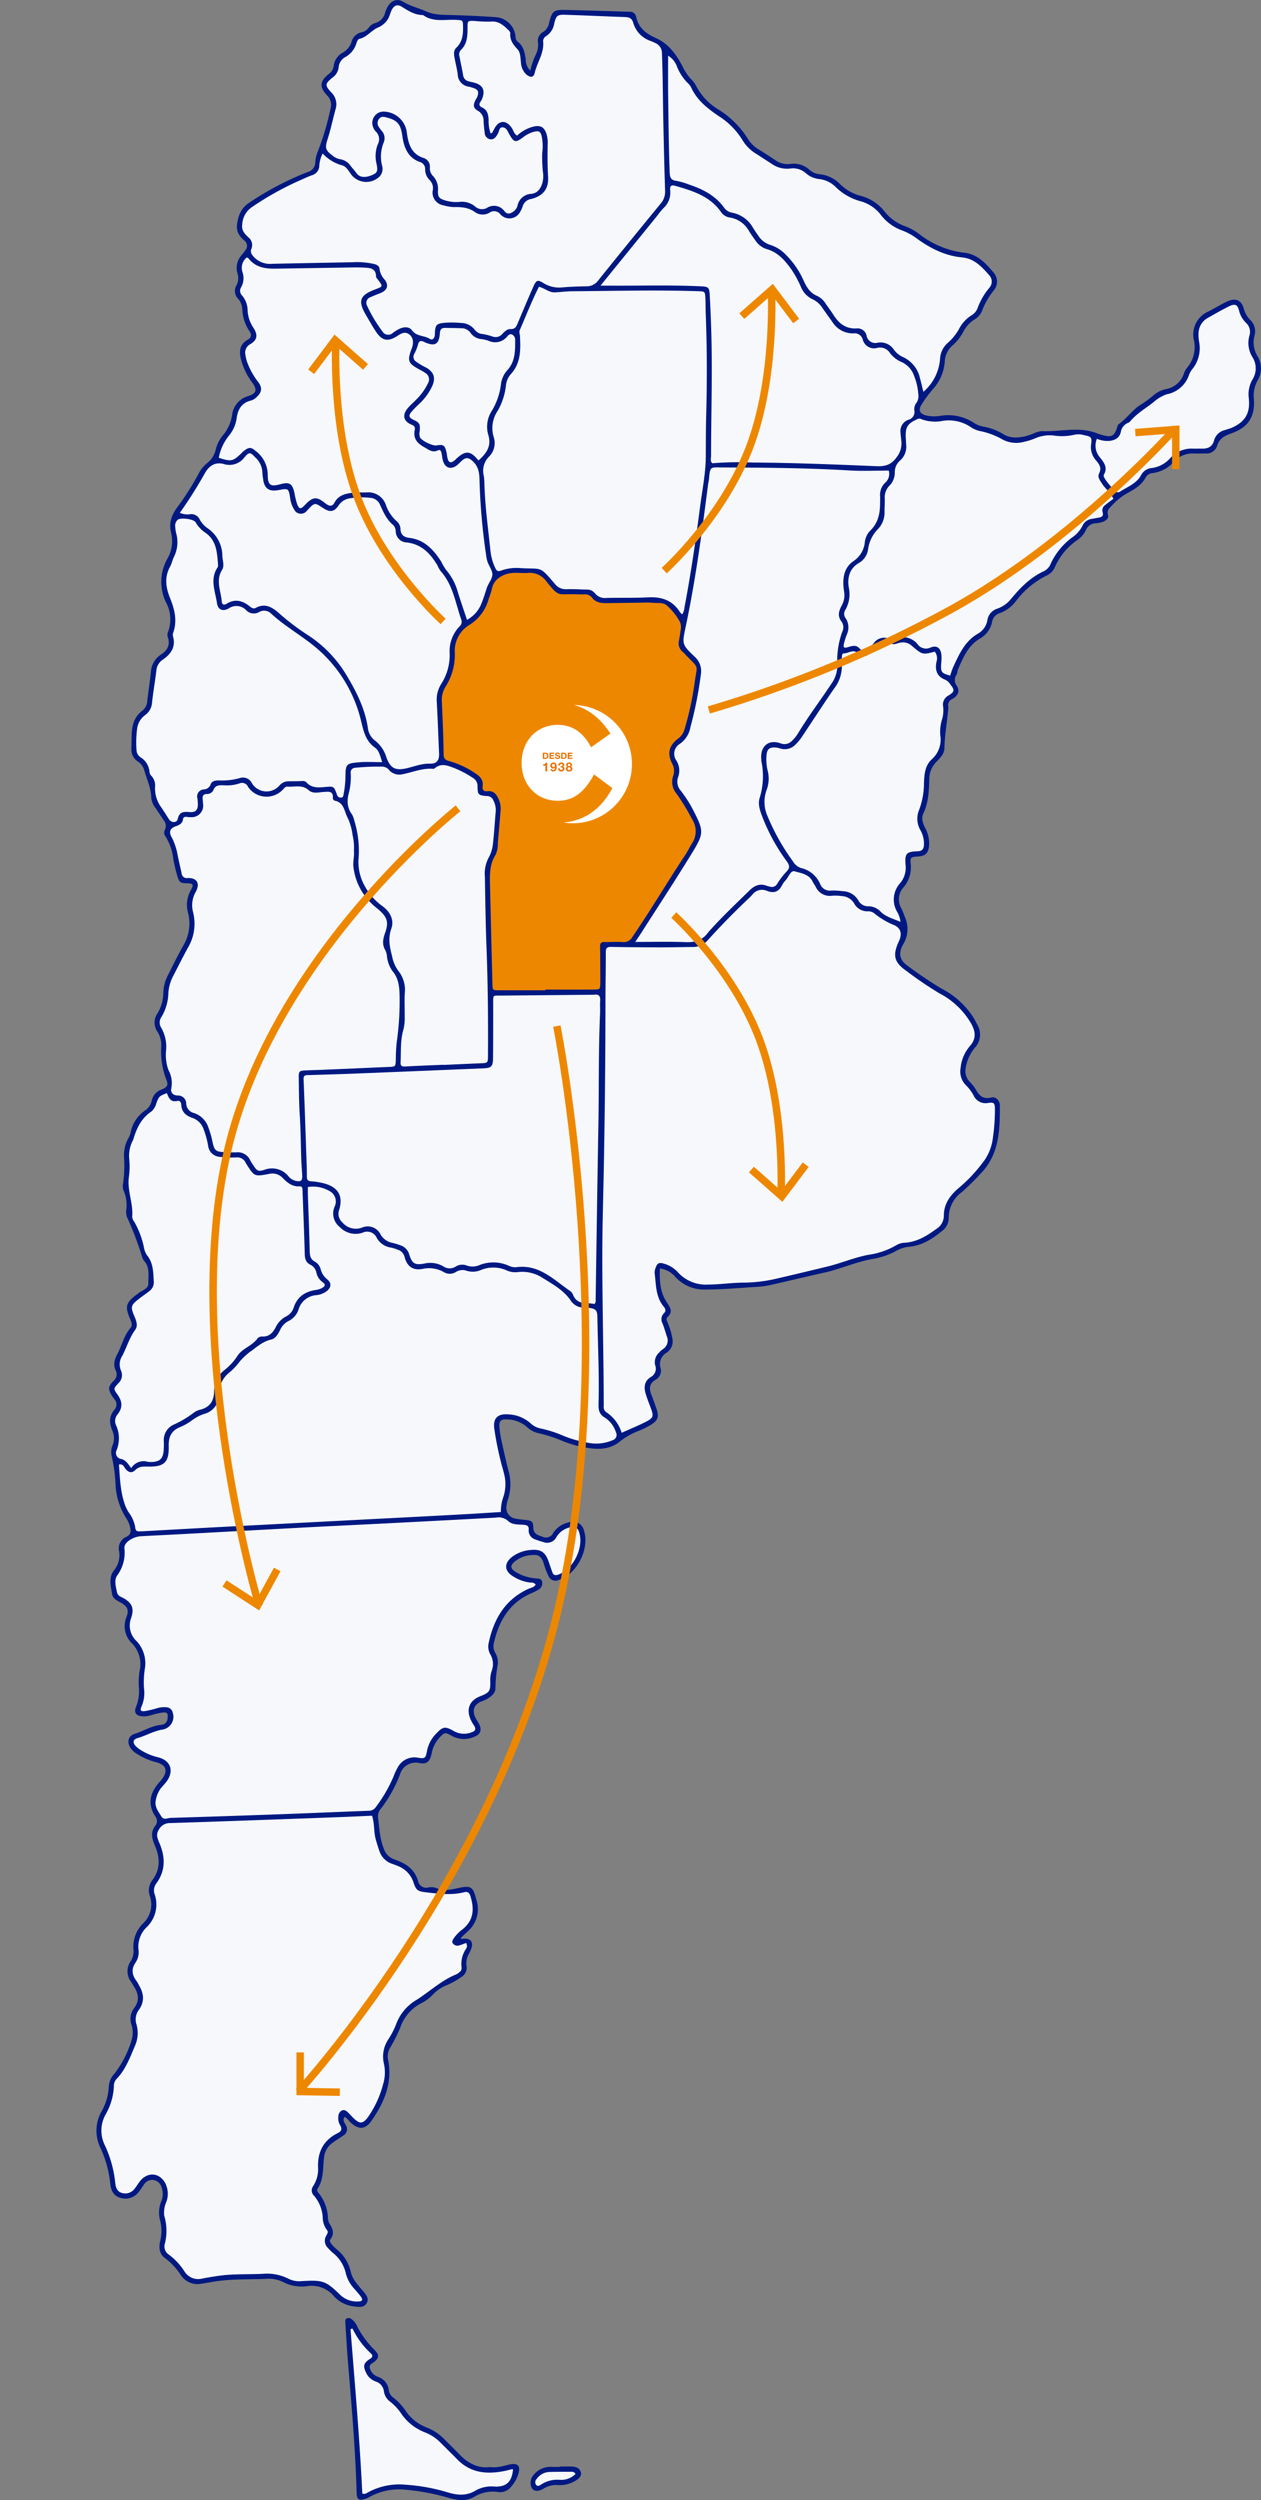 <svg xmlns="http://www.w3.org/2000/svg" width="338.397" height="670.855" viewBox="0 0 338.397 670.855">
  <rect x="0" y="0" width="338.397" height="670.855" fill="#808080" stroke="none"/>
  <g id="Grupo_562" data-name="Grupo 562" transform="translate(-456.887 -1073.572)">
    <g id="Grupo_553" data-name="Grupo 553" transform="translate(482.762 1073.572)">
      <path id="Trazado_630" data-name="Trazado 630" d="M385.133,68.827a19.98,19.98,0,0,1,1.583-4.539,5.577,5.577,0,0,0,.477-3.038,2.7,2.7,0,0,1,1.385-2.817,3.59,3.59,0,0,0,1.615-2.526c.791-3.062,1.21-3.444,4.236-3.382,5.812.118,11.626.325,17.442.488a1.633,1.633,0,0,1,1.676,1.409c.66,2.928,2.6,4.467,5.283,5.649,3.316,1.46,5.462,4.333,7.1,7.5a14.636,14.636,0,0,0,2.2,3.378,7.835,7.835,0,0,1,1.461,1.877,15.948,15.948,0,0,0,5.967,6.383,24.546,24.546,0,0,1,8.046,8.033,8.671,8.671,0,0,0,3.129,2.9c1.35.846,2.683,1.719,4.013,2.6a5.792,5.792,0,0,0,4.04,1.129,6.315,6.315,0,0,1,5.311,1.588,4.7,4.7,0,0,0,2.825,1.17,8.773,8.773,0,0,1,5.267,2.563,12.311,12.311,0,0,0,5.521,3.2,11.856,11.856,0,0,1,6.493,4.226,12.265,12.265,0,0,0,5.555,3.965,14.546,14.546,0,0,1,3.749,2.077,24.233,24.233,0,0,0,11.979,5.006c3.711.366,5.946,2.928,8.087,5.471a3.659,3.659,0,0,1-.09,4.685,20.174,20.174,0,0,0-3.174,5.569,4.7,4.7,0,0,1-2.071,2.254,8.546,8.546,0,0,0-2.856,3.159,13.266,13.266,0,0,1-2.936,3.748,6.009,6.009,0,0,0-2.077,4.167,12.322,12.322,0,0,1-3.185,7.555,32.2,32.2,0,0,0-2.983,4.032c-1.018,1.533-.625,2.557,1.124,3.03a9.975,9.975,0,0,0,3.809.112,12.693,12.693,0,0,1,9.331,2.066,7.294,7.294,0,0,0,2.465.86,15.566,15.566,0,0,1,4.9,1.837c1.874,1.262,3.916,1.188,5.985.758a22.194,22.194,0,0,0,2.266-.743,7.053,7.053,0,0,1,2.274-.683c4.944.256,9.964-1.327,14.841.587a14.6,14.6,0,0,0,2.053.622c1.866.429,2.542.035,3.223-1.781.165-.446.233-1.06.56-1.292,2.015-1.423,3.466-3.481,5.407-4.907a31.154,31.154,0,0,0,4.015-2.905,7.389,7.389,0,0,1,3.414-1.629,6.176,6.176,0,0,0,4.642-4.053,4.881,4.881,0,0,1,.9-1.669,8.593,8.593,0,0,0,1.805-7.408,6.718,6.718,0,0,1,3.893-7.667c1.626-.841,3.2-1.794,4.841-2.6,2.441-1.191,4.032-.529,4.712,2.027a6.519,6.519,0,0,0,1.663,2.836,4.19,4.19,0,0,1,1.164,4.175,7,7,0,0,0,.791,5.526,6.3,6.3,0,0,1,.01,6.584,8.325,8.325,0,0,0-.99,4.838c.4,4.661-1.41,7.644-5.818,9.24-1.888.684-3.442,1.332-4.06,3.516a2.965,2.965,0,0,1-3.025,1.951c-1.036.019-2.074.05-3.11.014a6.741,6.741,0,0,0-5.375,2.144,9.139,9.139,0,0,1-5.753,3.105,2.377,2.377,0,0,0-1.925,1.249c-1.033,1.923-2.812,3-4.63,4.01a16.318,16.318,0,0,0-4.314,3.369c-.672.751-1.548,1.3-1.116,2.641.253.795-.456,1.428-1.273,1.786a7.957,7.957,0,0,1-2.1.419,2.91,2.91,0,0,0-2.571,1.842,6.817,6.817,0,0,1-2.512,2.8,17.392,17.392,0,0,0-5.791,7.078,4.4,4.4,0,0,1-2.3,2.341,23.5,23.5,0,0,0-8.18,6.834,9.248,9.248,0,0,1-4.346,3.225,2.931,2.931,0,0,0-2.05,2.421,6.729,6.729,0,0,1-3.35,4.456c-3.135,1.9-4.432,5.086-5.789,8.229-.186.432-.163.961-.376,1.375a2.53,2.53,0,0,0,.03,3c.924,1.367.4,2.646-1.158,3.543a1.8,1.8,0,0,0-1.107,2.1.865.865,0,0,1,.027.238c-.305,3.629-.988,7.216-1.057,10.88-.027,1.453-1.124,2.622-2.146,3.639A6.58,6.58,0,0,0,492.2,259c-.086,3.11-.2,6.207-1.578,9.107-.633,1.343-.153,2.651.462,3.9a8.645,8.645,0,0,1,1.059,4.83c-.206,1.93-.945,2.694-2.851,2.835-2.122.157-2.224.165-2.064,2.069a8.228,8.228,0,0,1-1.927,6.212,4.74,4.74,0,0,0-.644,5.553c.424.852.745,1.759,1.089,2.649a7.83,7.83,0,0,1-.55,7.113c-1.284,2.213-1.052,4.157,1.041,5.631a106.094,106.094,0,0,0,9.3,6.264,22.123,22.123,0,0,1,8.554,7.806c.368.612.691,1.254,1.015,1.89a5.143,5.143,0,0,1-.555,6.015,11.149,11.149,0,0,0-2.611,5.8,4.048,4.048,0,0,0,.964,3.3A12.78,12.78,0,0,1,504.57,342c.947,1.738,1.962,2.966,4.3,2.357,1.167-.3,2.29.83,2.285,2.2-.014,6.579-.139,13.133-5.244,18.294a67.186,67.186,0,0,1-4.937,4.865,8.477,8.477,0,0,0-3.548,6.968,4.334,4.334,0,0,1-1.8,3.492c-2.55,2.1-5.278,3.847-8.671,4.216a8.6,8.6,0,0,0-3.412,1,19.675,19.675,0,0,1-6.508,2.275c-4.488.793-8.65,2.715-13.087,3.7-4.819,1.065-9.614,2.24-14.427,3.321a22.441,22.441,0,0,1-3.546.475c-4.613.285-9.214.712-13.843.723a10.405,10.405,0,0,1-7.94-3.233,6.515,6.515,0,0,0-4.28-2.408c-.1,3.175,0,6.191,1.746,8.9.892,1.377,1.955,2.625.272,4.176-.472.433-.074,1.039.115,1.564a18.381,18.381,0,0,1,1.21,4.112,3.633,3.633,0,0,1-1.455,3.778,3.569,3.569,0,0,0-1.677,4.29,2.729,2.729,0,0,1-1.412,3.063c-1.642.98-1.725,2.3-1.121,3.884.454,1.19.886,2.389,1.316,3.59.9,2.523.516,3.54-1.882,4.854a23.665,23.665,0,0,1-2.787,1.353,18.973,18.973,0,0,0-5.168,2.931c-2.413,1.955-5.278,2.106-8.186,1.693a29.584,29.584,0,0,1-6.912-1.829,38.659,38.659,0,0,0-6.57-2.157,6.4,6.4,0,0,1-3.127-1.64,8.345,8.345,0,0,0-5.475-2.063c-1.541-.083-2.048.377-1.959,1.954a24.88,24.88,0,0,0,.576,3.773c.571,2.645,1.158,5.286,1.828,7.91a13.2,13.2,0,0,1-.082,7.766,8.377,8.377,0,0,0-.422,1.859,2.9,2.9,0,0,0,2.354,3.348,27.331,27.331,0,0,0,2.841.363c1.612.2,1.959.4,2,2.045.053,1.722,1.2,2.013,2.437,2.448a2.154,2.154,0,0,0,2.958-1.1,6.613,6.613,0,0,1,4.09-2.726,3.042,3.042,0,0,1,4.109,2.182c1.616,4.835-1.89,11.737-6.733,13.245a2.034,2.034,0,0,1-2.8-1.082,20.964,20.964,0,0,1-1.325-3.573c-.6-1.66-1.335-2.182-3.048-2.023a7.77,7.77,0,0,0-4.816,1.866c-1.11,1.042-.98,1.773.323,2.63a12.27,12.27,0,0,0,5.4,1.762c.673.085,1.548-.048,1.77.878a1.959,1.959,0,0,1-1.073,2.2,12.8,12.8,0,0,1-1.7.863c-6,2.558-8.848,7.488-10.2,13.538a3.494,3.494,0,0,0,.43,2.539,5.039,5.039,0,0,1,.622,3.231,38.732,38.732,0,0,0-.6,6.151c.034,1.385-1.074,2.251-2.194,2.929a11.109,11.109,0,0,1-1.524.673c-1.967.828-2.571,2.218-1.748,4.186.275.652.729,1.231,1.057,1.866.827,1.578.441,2.8-1.228,3.439a6.761,6.761,0,0,1-6-.193c-1.981-1.1-2.013-1.015-3.551.628a8.342,8.342,0,0,0-1.917,4.044c-.523,2.25-1.3,2.993-3.431,2.555a4.35,4.35,0,0,0-5.043,2.985,35.7,35.7,0,0,1-5.212,9.36,2.932,2.932,0,0,0-.715,2.221c.325,2.84.459,5.708,1.541,8.425a4.513,4.513,0,0,0,2.905,2.92,14.469,14.469,0,0,1,2.194.935A7.7,7.7,0,0,1,355,554.521a2.221,2.221,0,0,0,2.812,1.8,4.062,4.062,0,0,1,2.12.166c1.89.862,3.722.467,5.606.059,3.786-.822,4.187-.488,5.142,3.166a7.875,7.875,0,0,1-2.4,8.455c-.627.574-1.229,1.17-1.842,1.757.358.368.668.131.967.125,1.624-.035,2.379.817,2,2.333a8.283,8.283,0,0,1-.751,1.751,5,5,0,0,0-.64,3.219,2.892,2.892,0,0,1-1.428,3.036,20.3,20.3,0,0,1-3.962,2.2,10.4,10.4,0,0,0-3.7,2.558,11.212,11.212,0,0,1-3.065,2.259,11.5,11.5,0,0,0-5.62,6.528,41.717,41.717,0,0,1-2.8,5.529,4.64,4.64,0,0,0-.446,3.217c1.194,6.17-1.1,11.443-4.517,16.317-1.664,2.374-3.47,2.36-5.615.352-.512-.48-.865-1.15-1.584-1.437-.58.841-.013,1.524.334,2.167a1.977,1.977,0,0,1-.75,2.875c-.916.638-1.856,1.239-2.769,1.875a5.434,5.434,0,0,0-2.31,4.008c-.353,2.812-.035,5.774-1.728,8.321-.32.483.03.9.353,1.273a11.378,11.378,0,0,1,2.421,6.378,3.844,3.844,0,0,0,.345,1.618c.956,1.413,1.495,2.763.309,4.325-.337.443.04.931.334,1.3a8.61,8.61,0,0,0,1.153,1.21,10.832,10.832,0,0,1,4.012,6.317,7.773,7.773,0,0,0,1.684,3.137c.48.636,1.009,1.234,1.519,1.847.823.991,1.831,2.031,1,3.383-.739,1.2-2.111.969-3.284.82a8.6,8.6,0,0,1-5.446-2.729,7.792,7.792,0,0,0-7.246-2.72,10.679,10.679,0,0,1-6.49-1.156,8.9,8.9,0,0,0-4.667-.793c-4.379.171-8.778,0-13.132.627-1.34.19-2.669.465-4.007.659a5.365,5.365,0,0,1-5.6-2.352,17.524,17.524,0,0,0-4.216-4.517c-1.554-1.1-1.676-2.908-1.281-4.57a11.168,11.168,0,0,0-.051-5.652,7.781,7.781,0,0,1,.307-4.923,5.156,5.156,0,0,0,.157-3.727,2.781,2.781,0,0,0-2.106-2.069,2.59,2.59,0,0,0-2.662,1.215c-.473.644-.879,1.335-1.388,1.946a4.444,4.444,0,0,1-4.9,1.631c-1.919-.523-2.577-2.032-2.753-3.789a29.819,29.819,0,0,0-2.632-9.625,10.48,10.48,0,0,1,.331-9.875,14.8,14.8,0,0,0,1.9-6.6,5.51,5.51,0,0,1,1.473-3.393,27.8,27.8,0,0,0,4.658-9.083,7.084,7.084,0,0,0-.078-4.239,4.7,4.7,0,0,1,.734-4.311c1.5-1.975,1.214-3.828,0-5.743-.259-.4-.468-.833-.737-1.228a4.68,4.68,0,0,1-.2-5.585,4.936,4.936,0,0,0,.782-3.193A8.715,8.715,0,0,1,281.2,566a6.938,6.938,0,0,0,1.812-7.436,4.514,4.514,0,0,1,.767-4.285c2.048-2.756,1.992-5.831.748-8.843-.83-2.011-1.537-3.821.075-5.778a2.068,2.068,0,0,0-.157-2.47c-2.211-3.494-1.2-6.511,1.332-9.323.16-.177.325-.35.47-.542,1.711-2.23,1.226-3.871-1.484-4.587a17.714,17.714,0,0,1-5.222-2.278,5.174,5.174,0,0,1-1.852-1.823c-.8-1.484-.376-2.995,1.214-3.5,2.414-.769,4.6-2.206,7.208-2.443a1.758,1.758,0,0,0,1.677-1.719c.192-1.388-.075-1.74-1.519-1.553a17.692,17.692,0,0,0-2.784.656,6.969,6.969,0,0,1-2.112.344c-1.975-.021-2.777-.94-1.976-2.71a11.364,11.364,0,0,0,.672-5.382,19.525,19.525,0,0,1,.211-4.052,8.041,8.041,0,0,0-1.923-7.329,6.428,6.428,0,0,1-1.573-7.224c.705-1.882.233-2.79-1.458-3.775-1.039-.6-2.216-1.03-2.437-2.409-.339-2.12-.961-4.373.484-6.244a6.433,6.433,0,0,0,1.388-5.307,3.349,3.349,0,0,1,1.976-3.745c1.226-.59,1.238-1.421,1-2.542a6.563,6.563,0,0,0-1.01-2.4,18.351,18.351,0,0,1-2.892-8.99,42.188,42.188,0,0,0-1-7.558,4.761,4.761,0,0,1,.2-3.062,5.013,5.013,0,0,0-.062-3.953c-.833-1.965-.945-3.844.566-5.594a2.117,2.117,0,0,0-.032-2.84c-.229-.326-.476-.641-.684-.979-.983-1.618-.993-2.422.376-3.82a2.362,2.362,0,0,0,.652-2.961c-.705-1.567-.3-2.892.526-4.466,1.186-2.264,1.709-4.845,3.465-6.877.665-.766.149-1.824-.229-2.728-1.233-2.952-.963-4.007,1.474-5.937.251-.2.537-.353.774-.566.969-.886,2.808-1.2,2.772-2.715-.042-2,.459-4.194-1.052-5.975a2.717,2.717,0,0,1-.51-.806,86.94,86.94,0,0,0-4.215-11.128,4.748,4.748,0,0,1-.112-2.126,9.773,9.773,0,0,0-.668-4.68,3.391,3.391,0,0,1-.219-2.112,33.91,33.91,0,0,0,.245-7.157,9.5,9.5,0,0,1,.971-4.629,6.9,6.9,0,0,0,.774-1.74,9.354,9.354,0,0,1,4.095-6.189,4.4,4.4,0,0,0,1.628-2.585,4.019,4.019,0,0,1,2.565-2.9c1.616-.646,1.949-1.194,1.278-2.769a21.327,21.327,0,0,1-1.313-8.895,6.8,6.8,0,0,0-1.033-3.874,4.317,4.317,0,0,1,.046-4.949,10.746,10.746,0,0,0,1.538-5.457,11.068,11.068,0,0,1,1.274-4.811c1.327-2.63,2.619-5.281,4.066-7.847a11.592,11.592,0,0,0,1.322-8.747,7.966,7.966,0,0,1,.75-6.212c.833-1.445.571-1.756-1.055-1.8-1.773-.045-2.067-.189-2.568-1.85a43.111,43.111,0,0,1-1.108-4.645,14.5,14.5,0,0,0-2.072-6.044,1.6,1.6,0,0,1-.184-1.8,2.392,2.392,0,0,0-.4-2.67c-.644-1-1.327-1.987-1.975-2.992a5.691,5.691,0,0,1-1.276-2.8c-.029-2.747-1.249-5.155-1.947-7.71a4.087,4.087,0,0,0-1.743-2.2,3.882,3.882,0,0,1-1.648-3.511c.038-1.354.021-2.712.094-4.064.133-2.4.825-4.562,2.875-6.033a3.5,3.5,0,0,0,1.29-2.7c.325-2.526.681-5.049.969-7.577a5.96,5.96,0,0,1,2.705-4.766c1.65-1.06,2.585-2.595,1.832-4.7a1.943,1.943,0,0,1,.072-1.4,9.571,9.571,0,0,0-.54-7.884,12.652,12.652,0,0,1,.448-11.9,9.319,9.319,0,0,0,.887-6.914c-.657-2.6.253-4.881,1.821-6.918a72.079,72.079,0,0,0,5.6-8.855,8.742,8.742,0,0,1,2.222-2.772,6.408,6.408,0,0,0,2.323-3.516,9.308,9.308,0,0,1,1.85-3.847,10.944,10.944,0,0,0,2.568-5.563,6.028,6.028,0,0,1,4.389-5.12c2.238-.724,2.414-1.722.943-3.7a17.949,17.949,0,0,1-2.836-5.753c-.652-2.226-.636-4.3,1.687-5.638,1.116-.643,1.087-1.45.43-2.379a11.246,11.246,0,0,1-1.868-5.846,4.669,4.669,0,0,0-1.167-2.819,2.961,2.961,0,0,1-.406-3.55,4.081,4.081,0,0,0,.281-3.207,5.121,5.121,0,0,1,1.119-4.917,12.281,12.281,0,0,0,1.015-1.33,1.772,1.772,0,0,0-.28-2.555c-1.31-1.134-2.23-2.394-1.976-4.333.317-2.4,1.092-4.4,3.231-5.812a81.3,81.3,0,0,1,15.607-8.215,2.779,2.779,0,0,0,2.171-2.7,8.251,8.251,0,0,1,.644-2.779,71.4,71.4,0,0,0,3.4-11.43,3.555,3.555,0,0,0-.881-3.685c-2.119-2.261-1.975-3.815.44-5.75a3.214,3.214,0,0,0,1.333-2.154,4.606,4.606,0,0,1,2.462-3.6,4.948,4.948,0,0,0,2.33-2.915,3.508,3.508,0,0,1,2.64-2.513,3.3,3.3,0,0,0,1.973-1.249,3.2,3.2,0,0,1,1.714-1.236,3.74,3.74,0,0,0,2.675-2.79,7.381,7.381,0,0,1,.763-1.744c.975-1.573,2.513-2.12,4.093-1.174,1.93,1.156,4.087,1.663,6.074,2.537,2.266,1,4.408.956,6.695,1.014,4.064.1,8.126.313,12.184.576a5.729,5.729,0,0,1,5.188,5.193,1.789,1.789,0,0,0,.652,1.442c1.548,1.169,1.813,2.923,2.082,4.662A4.224,4.224,0,0,0,385.133,68.827Z" transform="translate(-268.7 -49.859)" fill="#001881" fill-rule="evenodd"/>
      <path id="Trazado_631" data-name="Trazado 631" d="M349.323,478.863c2.007.281,3.594-.315,5.225-.672,2.221-.491,3.02.38,2.349,2.568a9.147,9.147,0,0,1-1.855,3.316,3.781,3.781,0,0,1-3.572,1.506,9.5,9.5,0,0,0-6.413,1.3c-2.095,1.212-4.309.934-6.5.36a60.873,60.873,0,0,0-11.941-2.285,16.423,16.423,0,0,0-9.464,1.845,6.289,6.289,0,0,1-1.3.6c-1.775.566-2.291.187-2.341-1.676-.328-11.792-1.372-23.534-2.342-35.28-.28-3.417-.459-6.834-.684-10.254-.029-.475-.094-.978.464-1.228a1.278,1.278,0,0,1,1.322.309,4.549,4.549,0,0,1,1.306,1.685,24.646,24.646,0,0,0,4.6,6.349c1.594,1.552,1.423,2.477-.5,3.743a1.086,1.086,0,0,0-.529,1.536,3.43,3.43,0,0,0,2.128,2.106,4.2,4.2,0,0,1,2.868,3.506,2.842,2.842,0,0,0,1.183,2.016,15.508,15.508,0,0,1,3.532,3.852,12.038,12.038,0,0,0,5.406,4.183,13.127,13.127,0,0,1,4.753,3.135c1.353,1.351,2.723,2.688,4.053,4.064C343.418,477.87,346.138,479.323,349.323,478.863Z" transform="translate(-243.686 183.122)" fill="#001881" fill-rule="evenodd"/>
      <path id="Trazado_632" data-name="Trazado 632" d="M349.471,463.81c1.026,0,2.056-.027,3.081.006,1.07.037,2.088.265,2.483,1.439.317.932-.265,1.768-1.692,2.528a8.019,8.019,0,0,1-4.338,1.012,6.247,6.247,0,0,0-3.834.879c-1.521.935-2.633.815-3.225,0a3.207,3.207,0,0,1,.526-3.727A5.824,5.824,0,0,1,347.1,463.9c.791.045,1.584.01,2.376.01Z" transform="translate(-225.064 198.046)" fill="#001881" fill-rule="evenodd"/>
      <path id="Trazado_633" data-name="Trazado 633" d="M358.8,346.772a10.15,10.15,0,0,0-4.112-5.516,1.672,1.672,0,0,1-.7-1.645c-.013-17.385-.656-34.76-.237-52.151q.688-28.463.7-56.938c0-4.226.115-8.453.083-12.679-.01-1.186.384-1.482,1.508-1.46,4.384.091,8.77.12,13.159.126,2.87,0,5.743-.078,8.612-.1a5.138,5.138,0,0,0,4.015-1.735q4.816-5.322,10-10.292c.689-.664,1.407-1.3,2.045-2.013a3.24,3.24,0,0,1,3.849-1.047c1.879.755,3.217.339,4.127-1.5a6.019,6.019,0,0,1,.983-1.348c.785-.854,1.319-2.681,2.376-2.374,1.72.5,3.845.747,4.827,2.742.245.5.585.953.846,1.444a4.15,4.15,0,0,0,4.309,2.378,11.647,11.647,0,0,1,2.627.08,4.068,4.068,0,0,1,3.362,1.959,4,4,0,0,0,3.51,2.136,2.788,2.788,0,0,1,1.82.475,20.383,20.383,0,0,0,5.5,3.267c1.748.823,2.083,2.373,1.207,4.25-1.719,3.7-1.41,5.63,1.96,7.978a101.05,101.05,0,0,0,8.88,6.033,20.942,20.942,0,0,1,7.512,6.528c.357.528.718,1.055,1.03,1.61,1.137,2.029,1.425,3.972-.28,5.932a10.573,10.573,0,0,0-2.574,6.065,5.21,5.21,0,0,0,1.489,4.584,11.17,11.17,0,0,1,2,2.67,3.516,3.516,0,0,0,3.922,2.026c1.568-.227,1.792.043,1.81,1.664a54.138,54.138,0,0,1-.675,8.572,13.242,13.242,0,0,1-2.784,6.015,40.094,40.094,0,0,1-6.074,6.42c-2.414,2.019-4.208,4.333-4.175,7.691a4.221,4.221,0,0,1-2.115,3.519c-2.541,1.858-5.15,3.439-8.405,3.637a4.657,4.657,0,0,0-2.275.675A20.092,20.092,0,0,1,425.068,299c-3.844.716-7.451,2.293-11.243,3.2-4.488,1.084-8.976,2.165-13.472,3.206a39.767,39.767,0,0,1-8.768,1.068c-3.188.013-6.351.5-9.547.52a10.082,10.082,0,0,1-8.124-3.274,8.008,8.008,0,0,0-3.826-2.349c-1.287-.369-1.757-.115-2.168,1.122a3.344,3.344,0,0,0-.277,1.4c.411,3.046.237,6.25,2.317,8.869.488.611.972,1.2.112,2a2.269,2.269,0,0,0-.3,2.673c.428,1.111.759,2.262,1.124,3.4a2.744,2.744,0,0,1-1.113,3.542,4.926,4.926,0,0,0-.878.809,3.492,3.492,0,0,0-1.114,3.458,2.512,2.512,0,0,1-1.1,3.11c-1.823,1.111-1.991,2.756-1.431,4.594.349,1.138.779,2.256,1.2,3.369,1.058,2.782.99,3.054-1.746,4.392C362.866,345.01,360.959,345.8,358.8,346.772Z" transform="translate(-217.847 37.701)" fill="#f7f8fb" fill-rule="evenodd"/>
      <path id="Trazado_634" data-name="Trazado 634" d="M342.153,354.581c.721,2.216.432,4.346,1,6.357.3,1.073.63,2.13,1,3.182a5.352,5.352,0,0,0,3.441,3.39c.526.189,1.054.371,1.562.6a7,7,0,0,1,4.119,4.357c.785,2.4,1.321,2.432,3.826,2.723,3.327.39,6.6.74,9.9-.1.833-.213,1.294.222,1.554,1.055,1.047,3.38.942,6.44-2.067,8.883a10.783,10.783,0,0,0-2.346,2.371c-.313.476-.673,1-.249,1.521a1.525,1.525,0,0,0,1.5.507,17.362,17.362,0,0,0,1.987-.7,1.354,1.354,0,0,1-.032,1.615,7.338,7.338,0,0,0-1.167,5.006,1.247,1.247,0,0,1-.592,1.225,3.219,3.219,0,0,1-.769.558c-3.968,1.589-7.067,4.515-10.588,6.792a12.642,12.642,0,0,0-5.686,6.811,22.049,22.049,0,0,1-2.117,4.005,8.287,8.287,0,0,0-1.082,6.4,10.783,10.783,0,0,1-.206,5.441,27.575,27.575,0,0,1-3.916,8.66c-1.484,2.115-2.349,2.17-4.159.374-.449-.449-.871-.932-1.325-1.378-.472-.46-1.012-.855-1.7-.547a1.8,1.8,0,0,0-.916,1.578,3.487,3.487,0,0,0,.44,2.306c.534.91.512,1.628-.531,2.138-3.874,1.891-5.513,5-5.364,9.294a8.206,8.206,0,0,1-1.337,5,1.963,1.963,0,0,0,.32,2.617,9.871,9.871,0,0,1,2.266,5.665,5.743,5.743,0,0,0,1.06,3.364c.587.648.125,1.174-.166,1.722a2.676,2.676,0,0,0,.585,3.275,12.363,12.363,0,0,0,1.18,1.188,9.786,9.786,0,0,1,3.588,5.743,9.62,9.62,0,0,0,2.376,4.1c.56.675,1.169,1.318,1.666,2.029.537.771.317,1.193-.625,1.218a6.485,6.485,0,0,1-4.859-1.663c-4.018-3.925-4.755-4.117-10.457-3.793a6.488,6.488,0,0,1-3.5-.622,12.818,12.818,0,0,0-6.95-1.335c-3.9.19-7.815-.024-11.7.516q-2.245.314-4.472.744a4.341,4.341,0,0,1-4.79-1.852,17.044,17.044,0,0,0-4.386-4.68,2.63,2.63,0,0,1-.849-3.043,14.306,14.306,0,0,0-.233-7.307,7.124,7.124,0,0,1,.59-3.73,6.3,6.3,0,0,0-.269-4.883c-1.449-2.835-4.573-3.233-6.658-.823-.572.659-.99,1.449-1.54,2.125a3.115,3.115,0,0,1-3.366,1.262c-1.413-.361-1.765-1.476-1.9-2.726a31.194,31.194,0,0,0-2.779-10.078,8.863,8.863,0,0,1,.307-8.489,16.493,16.493,0,0,0,2.1-7.286,2.839,2.839,0,0,1,.667-1.986c2.525-2.571,3.682-5.906,5.07-9.1a8.483,8.483,0,0,0,.318-5.639,4.26,4.26,0,0,1,.64-3.837c1.554-2.152,1.394-4.3.12-6.487a10.169,10.169,0,0,0-.711-1.242c-1.242-1.628-1.509-3.239-.253-5.027a4.982,4.982,0,0,0,.756-3.439,7.278,7.278,0,0,1,2.085-5.908,8.407,8.407,0,0,0,2.242-8.963,3.091,3.091,0,0,1,.492-2.924c2.507-3.449,2.387-7.129.766-10.868-.526-1.215-.951-2.275-.09-3.577a3.3,3.3,0,0,1,3.014-1.708c15.293-.48,30.587-1.055,45.88-1.613C336.588,354.845,339.291,354.706,342.153,354.581Z" transform="translate(-268.192 132.636)" fill="#f7f8fb" fill-rule="evenodd"/>
      <path id="Trazado_635" data-name="Trazado 635" d="M384.667,322.51c-.416.788-1.276.857-1.96,1.17-6.306,2.884-9.315,8.162-10.673,14.639a4.242,4.242,0,0,0,.507,3.012,5.1,5.1,0,0,1,.317,4.378,7.611,7.611,0,0,0-.373,2.582c.069,2.881-.158,3.193-2.795,4.243-2.672,1.065-3.647,3.259-2.59,5.933a10.1,10.1,0,0,0,1.025,1.879c.595.9.4,1.458-.6,1.8a5.536,5.536,0,0,1-4.826-.313c-2.43-1.381-2.969-1.2-4.905.873a9.083,9.083,0,0,0-2.318,4.626c-.345,1.8-.552,1.951-2.416,1.648a5.064,5.064,0,0,0-5.425,2.638,15.691,15.691,0,0,0-1.094,2.382,39.155,39.155,0,0,1-4.776,8.252,2.268,2.268,0,0,1-1.983.974c-7.566.28-15.132.62-22.7.894q-15.172.552-30.349,1.011c-.82.026-1.895.638-2.446-.285-.8-1.329-1.922-2.614-1.575-4.371a7.406,7.406,0,0,1,1.658-3.65,17.034,17.034,0,0,0,1.389-1.64c1.859-2.74.927-5.422-2.29-6.28a15.289,15.289,0,0,1-4.819-2,7.171,7.171,0,0,1-1.31-1.025c-.886-.977-.745-1.8.5-2.16,2.294-.656,4.351-1.93,6.766-2.3a3.475,3.475,0,0,0,2.657-4.552,1.765,1.765,0,0,0-1.7-1.417,6.487,6.487,0,0,0-2.368.213,29.84,29.84,0,0,1-3.241.793c-1.241.2-1.569-.149-1.046-1.228a9.1,9.1,0,0,0,.649-4.9,24.029,24.029,0,0,1,.2-5.013,8.729,8.729,0,0,0-2.117-7.547,5.707,5.707,0,0,1-1.522-6.292c.862-2.6.19-3.895-1.759-5.144-.771-.5-1.837-.625-2.066-1.8-.288-1.5-.8-3.155.062-4.432a10.3,10.3,0,0,0,1.946-7.347c-.174-1.493,2.262-3.076,4.453-3.2,3.182-.186,6.368-.321,9.549-.492q17.429-.938,34.854-1.884c7.32-.385,14.646-.724,21.969-1.1q14.443-.739,28.889-1.519a3.8,3.8,0,0,1,3.265.91c1.076,1.035,2.673.91,4.092,1.01.955.067,1.524.3,1.421,1.391a2.471,2.471,0,0,0,1.781,2.542,15.576,15.576,0,0,0,2.034.665,2.808,2.808,0,0,0,3.66-1.341,5.612,5.612,0,0,1,3.837-2.609,1.7,1.7,0,0,1,2.2,1.3c1.4,4.064-1.513,10.031-5.591,11.438-.7.24-1.266.187-1.549-.585-.355-.971-.687-1.951-1.02-2.931-.884-2.568-2.165-3.391-4.891-3.1a9.459,9.459,0,0,0-4.869,1.81c-2.278,1.754-2.159,3.866.286,5.3a10.662,10.662,0,0,0,4.691,1.64A1.486,1.486,0,0,1,384.667,322.51Z" transform="translate(-266.793 102.671)" fill="#f7f8fb" fill-rule="evenodd"/>
      <path id="Trazado_636" data-name="Trazado 636" d="M374.974,336.327c-3.682.224-7.248.464-10.818.656q-12.654.679-25.306,1.322-19.937,1.039-39.868,2.082c-6.525.344-13.048.716-19.575,1.073-.473.027-.955.04-1.433.054-.654.03-1.047-.211-1.1-.927a9.052,9.052,0,0,0-1.759-4.13,11.033,11.033,0,0,1-1.049-2.136c-1.22-3.487-1.321-7.128-1.586-10.735,1.174-.227,1.316.62,1.749,1.148.838,1.023,1.716,1.239,2.645.323,1.007-.994,2.082-.946,3.287-.919,4.458.106,5.8-1.1,5.678-5.54-.07-2.6.811-4.218,3.259-5.145a16.425,16.425,0,0,0,3.278-1.944,11.03,11.03,0,0,1,2.952-1.5,5.238,5.238,0,0,0,3.984-5.1,7.475,7.475,0,0,1,2.99-6.178,17.058,17.058,0,0,0,2.6-2.8,16.961,16.961,0,0,1,3.306-2.979c1.628-1.222,3.073-2.448,5.153-2.915,1.145-.254,1.816-1.482,2.374-2.565a4.951,4.951,0,0,1,2.242-2.392A5.172,5.172,0,0,0,320.7,281.9a5.376,5.376,0,0,1,4.763-3.769A5.533,5.533,0,0,0,328.31,277c1.132-.953,1.26-2.09.144-3.041a5.11,5.11,0,0,1-1.818-2.693,3.284,3.284,0,0,0-1.516-2.085c-1.279-.678-1.423-1.68-1.45-2.958-.112-5.019-.32-10.036-.489-15.055-.019-.632,0-1.262,0-2.05a8.783,8.783,0,0,1,5.934,1.151,3.14,3.14,0,0,1,1.292,4,4.619,4.619,0,0,0,1.324,5.579,5.84,5.84,0,0,0,6.162,1.513,2.8,2.8,0,0,1,3.777,1.421,5.234,5.234,0,0,0,3.823,2.592,10.942,10.942,0,0,1,1.818.564,2.7,2.7,0,0,1,1.832,1.992c.71,2.542,2.2,3.6,4.755,3.177a7.946,7.946,0,0,1,5.751.828,3.1,3.1,0,0,0,3.195.022,3.282,3.282,0,0,1,2.747-.432,5.579,5.579,0,0,0,4.189-.206,8.771,8.771,0,0,1,6.749.169,5.558,5.558,0,0,0,2.795.476,10.056,10.056,0,0,1,6.456,1.292c2.814,1.792,5.9,3.386,7.876,6.229a4.154,4.154,0,0,0,3.322,1.989c.553.04,1.118.014,1.669.083,1.767.209,2.2.649,2.224,2.418.13,7.811.529,15.621.312,23.432-.046,1.551.213,2.737,1.692,3.586a7.188,7.188,0,0,1,2.972,3.932,1.46,1.46,0,0,1-.851,2.111,11.108,11.108,0,0,1-7.019.624,29.377,29.377,0,0,1-6.184-1.772,32.316,32.316,0,0,0-6.125-1.975,5.443,5.443,0,0,1-2.729-1.393,9.465,9.465,0,0,0-5.86-2.387c-3.03-.265-4.32,1.051-3.834,4.1a88.188,88.188,0,0,0,1.979,9.585c.189.688.4,1.375.558,2.072a10.939,10.939,0,0,1-.126,6.351A11.437,11.437,0,0,0,374.974,336.327Z" transform="translate(-266.436 69.403)" fill="#f7f8fb" fill-rule="evenodd"/>
      <path id="Trazado_637" data-name="Trazado 637" d="M354.479,258.011c-4.146,0-8.292.01-12.439,0-1.714-.006-1.74-.029-1.781-1.679q-.348-13.385-.66-26.772c-.061-2.705-.093-5.414,1.477-7.852a6.5,6.5,0,0,0,.612-3.023c.273-3.014.51-6.029.772-9.04a6.117,6.117,0,0,0-.584-3.012c-.552-1.25-1.349-2.2-2.883-2.043-1.054.112-1.509-.309-1.364-1.349.238-1.692-.712-2.653-2.01-3.474a23.642,23.642,0,0,0-6.883-3.233c-1.019-.254-1.565-.6-1.577-1.872-.059-4.7-.267-9.4-.481-14.094a6.788,6.788,0,0,1,1.028-4.085,15.759,15.759,0,0,0,2.448-9.083,8.1,8.1,0,0,1,3.948-7.449A11.7,11.7,0,0,0,339.24,153a24.29,24.29,0,0,0,.823-2.493c.518-3.193,3.581-4.464,6.164-4.512,1.2-.022,2.4.125,3.586.026a5.4,5.4,0,0,1,4.949,2.306c3.353,4.2,2.95,3.319,7.454,3.415.875.021,1.752.064,2.629.035a2.345,2.345,0,0,1,2.12.863c.98,1.311,2.37,1.5,3.847,1.484,3.187-.035,6.375-.09,9.565-.125a25.038,25.038,0,0,1,3.1.048c1.234.139,2.6-.232,3.649.771a15.955,15.955,0,0,1,3.519,4.493,4.216,4.216,0,0,1,.062,2.355c-.083.87-.254,1.733-.414,2.593a2.937,2.937,0,0,0,1.071,2.98c.361.309.668.684,1,1.026,3.457,3.53,2.811,2.341,2.2,6.883A82.3,82.3,0,0,1,391.8,187.98a4.548,4.548,0,0,1-1.7,2.486c-2.523,1.887-3.024,4.047-1.549,6.842a3.987,3.987,0,0,1,.19,3.231,4.855,4.855,0,0,0,.911,4.7,58.775,58.775,0,0,1,4.213,6.93,5.815,5.815,0,0,1-.1,6.48c-.592.947-1.057,1.971-1.669,2.9-4.843,7.305-9.294,14.862-14.246,22.1a2.663,2.663,0,0,1-2.689,1.425c-1.586-.113-3.191.034-4.784-.013-.937-.026-1.265.321-1.239,1.249.059,2.152.042,4.307.056,6.461.006,1.114.038,2.23.006,3.346-.046,1.645-.067,1.688-1.807,1.7-4.309.024-8.613.008-12.921.008Z" transform="translate(-233.982 7.717)" fill="#ee8700" fill-rule="evenodd"/>
      <path id="Trazado_638" data-name="Trazado 638" d="M359.834,84.165a10.129,10.129,0,0,1-.526-3.6c-.059-1.423-.333-2.7-1.788-3.37-.737-.341-.879-.838-.389-1.524a4.161,4.161,0,0,0,.539-1.063c.705-2.095.03-3.388-2.079-4.007-.532-.158-1.082-.249-1.621-.393a1.9,1.9,0,0,1-1.5-1.653c-.286-1.647-.659-3.278-.955-4.921a1.836,1.836,0,0,1,.312-1.807c1.756-1.65,1.82-3.794,1.823-5.975,0-1.93.014-1.931,1.957-1.847a32.283,32.283,0,0,0,4.3.161c2.111-.19,3.418,1.02,4.736,2.3.219.213.5.544.475.8-.147,1.823.735,3.063,1.943,4.331.809.841.747,2.221.916,3.406a4.755,4.755,0,0,0,1.5,3.406c1.058.828,1.906.782,2.189-.449.636-2.779,2.485-5.216,2.3-8.212a1.552,1.552,0,0,1,.716-1.644,4.919,4.919,0,0,0,2.251-3.494c.518-2.051.838-2.336,2.955-2.267,5.335.166,10.669.43,16.006.608,1.164.038,1.879.317,2.235,1.592a7.251,7.251,0,0,0,4.63,4.819,13.686,13.686,0,0,1,1.31.579,2.911,2.911,0,0,1,1.757,2.776c.235,6.216.24,12.436.374,18.653.128,6.058.269,12.115.467,18.171a4.851,4.851,0,0,1-1.185,3.466q-8.428,10.25-16.744,20.6a3.811,3.811,0,0,1-3.209,1.6c-2.154.024-4.307.107-6.448.288a7.879,7.879,0,0,1-5.008-1.13c-1.583-.975-1.944-.875-2.7.8-1.436,3.195-2.766,6.434-4.143,9.657-.4.94-.636,1.936-2.088,1.856-.873-.048-1.567.692-2.181,1.343a2.344,2.344,0,0,1-2.614.649,17.129,17.129,0,0,0-2.78-.684,2.749,2.749,0,0,1-2-1.134,4.732,4.732,0,0,0-3.733-1.813,24.2,24.2,0,0,0-4.776,0c-1.626.2-2,.6-2.151,2.266a10.874,10.874,0,0,1-.059,1.191c-.152.74-.665,1.249-1.359.8-1.482-.959-3.518-.577-4.75-2.294-.713-1-2.149-.951-3.329-.408a10.715,10.715,0,0,0-1.823,1.127,1.785,1.785,0,0,1-2.731-.341,38.674,38.674,0,0,1-4.159-6.949,1.61,1.61,0,0,1,.964-2.338c.87-.395,1.762-.737,2.651-1.089,1.76-.7,2.266-2.039,1.148-3.532a5.349,5.349,0,0,1-1.434-2.924c-.046-.823-.705-1.134-1.465-1.335a20.554,20.554,0,0,0-5.7-.47q-10.757.2-21.519.416a6,6,0,0,1-4.995-1.784c-.612-.692-1.1-1.311-.675-2.312a2.587,2.587,0,0,0-.847-3.009c-.98-.951-1.874-1.82-1.639-3.463a5.97,5.97,0,0,1,2.557-4.611,81.1,81.1,0,0,1,12.043-6.81c1.386-.6,2.747-1.284,4.168-1.789a2.693,2.693,0,0,0,1.914-2.448,8.2,8.2,0,0,1,.908-3.359,11.14,11.14,0,0,0,5.209,3.172c1.092.254,1.772,1.529,2.472,2.5a5.12,5.12,0,0,0,7.512.571,2.981,2.981,0,0,0,.782-2.872,9.9,9.9,0,0,1,.4-6.33,2.932,2.932,0,0,0-.532-3.126,9.373,9.373,0,0,1-.846-1.154,1.788,1.788,0,0,1,.11-2.026c.5-.692,1.122-.654,1.906-.454,3.134.806,3.906,1.828,4.371,5.057.43,3,1.469,5.785,4.682,6.925a1.945,1.945,0,0,1,1.437,1.939,3.941,3.941,0,0,0,1.258,2.974,3.1,3.1,0,0,1,.742,2.9,3.458,3.458,0,0,0,2.872,3.815,11.216,11.216,0,0,0,2.817.476c2.1-.043,4.047.106,5.845,1.468a3.609,3.609,0,0,0,3.889-.064,2.086,2.086,0,0,1,2.747.531,3.254,3.254,0,0,0,5.353-.7,6.863,6.863,0,0,0,.673-1.522,2.793,2.793,0,0,1,2.246-1.887c3.223-.809,4.744-2.712,4.544-5.962-.177-2.873-.157-5.734-.114-8.6a8.259,8.259,0,0,0-.368-3.07c-.638-1.688-1.565-2.187-3.358-1.807a9.9,9.9,0,0,0-4.477,2.443c-.883-.558-.983-1.421-1.421-2.061C364,80.465,361.989,80.592,360.8,83c-.174.35-.369.692-.568,1.03C360.2,84.082,360.09,84.084,359.834,84.165Z" transform="translate(-254.059 -48.376)" fill="#f7f8fb" fill-rule="evenodd"/>
      <path id="Trazado_639" data-name="Trazado 639" d="M331.441,199.454c.16,1.473-.3,2.878-.131,4.327a16.24,16.24,0,0,0,5.06,10.025c.571.552,1.212,1.034,1.815,1.556,2.206,1.914,2.646,3.323,1.631,6.13-.6,1.661-.881,3.188.13,4.787a5.153,5.153,0,0,1,.377,1.612,8.323,8.323,0,0,0,1.41,3.773c1.869,2.182,1.939,4.686,1.978,7.364a77.785,77.785,0,0,1-.79,11.891,44.96,44.96,0,0,0-.232,4.531c-.074,1.955-.067,1.943-1.927,2.021-5.892.249-11.784.515-17.674.764-1.513.067-3.025.091-4.536.161-1.765.08-1.939.224-1.914,1.949.05,3.346.058,6.7.27,10.039.265,4.14.278,8.284.43,12.423.046,1.274.189,2.542.229,3.817.049,1.4-.321,1.684-1.671,1.436a3.562,3.562,0,0,1-2-1.233,5.68,5.68,0,0,0-6.467-1.751c-1.744.539-2.005.289-3.078-1.369a11.773,11.773,0,0,1-.758-1.218,3.619,3.619,0,0,0-3.7-2.1c-.953.029-1.912-.024-2.868-.05-2.637-.069-3.027-.355-3.551-2.86a24.473,24.473,0,0,0-1.049-3.666,6.09,6.09,0,0,0-3.85-3.964,2.693,2.693,0,0,1-2.133-2.534,2.195,2.195,0,0,0-2.358-2.183c-1.2-.056-1.927-.833-1.639-1.979a7.2,7.2,0,0,0-.769-4.837,11.879,11.879,0,0,1-.649-5.166,10.361,10.361,0,0,0-1.3-6.208,2.6,2.6,0,0,1,.1-2.939,13.018,13.018,0,0,0,1.821-6.36,11.465,11.465,0,0,1,1.4-4.773c1.279-2.475,2.521-4.971,3.863-7.409a12.649,12.649,0,0,0,1.391-9.451,7.23,7.23,0,0,1,.683-5.515c1.249-2.251.339-3.8-2.146-3.716a1.361,1.361,0,0,1-1.628-1.26c-.353-1.553-.683-3.108-1.034-4.659a16.554,16.554,0,0,0-1.61-4.971c-.812-1.362-.547-2.4.9-2.931,1.041-.384,1.936-.715,2.109-1.946.091-.643.529-.7,1.052-.64a6.46,6.46,0,0,0,1.186.083,3.092,3.092,0,0,0,3.14-3.622c-.024-.4-.056-.795-.1-1.191-.1-.841.133-1.381,1.108-1.421a1.84,1.84,0,0,0,1.77-1.031c.512-1.394,1.578-1.322,2.718-1.3a10.951,10.951,0,0,0,4.245-.486,1.76,1.76,0,0,1,2.357.94,6,6,0,0,0,9.378.649c.336-.347.636-.785,1.159-.745,1.914.149,3.948-.622,5.679.937,1.2,1.079,2.752.569,4.149.489,1.276-.074,2.481-.3,2.384,1.605a.722.722,0,0,0,.5.748c2.558.481,2.537,2.934,3.474,4.61a15.019,15.019,0,0,1,1.3,4.576A14.236,14.236,0,0,1,331.441,199.454Z" transform="translate(-262.343 28.829)" fill="#f7f8fb" fill-rule="evenodd"/>
      <path id="Trazado_640" data-name="Trazado 640" d="M381.551,299.8a17.215,17.215,0,0,0-2.015-.213c-1.744.011-3.092-.542-3.769-2.286a2.131,2.131,0,0,0-.713-.948c-4.446-3.03-8.353-7.293-14.539-6.416a4.043,4.043,0,0,1-2.077-.444,10.124,10.124,0,0,0-7.686-.168,4.7,4.7,0,0,1-3.482.16,3.324,3.324,0,0,0-2.995.286,2.992,2.992,0,0,1-3.367-.107,7.043,7.043,0,0,0-5.076-.7c-2.521.443-3.231.006-4-2.427a3.616,3.616,0,0,0-2.365-2.483,20.218,20.218,0,0,0-2.05-.632,4.7,4.7,0,0,1-3.247-2.2,3.839,3.839,0,0,0-5.067-1.9,4.684,4.684,0,0,1-5.208-1.4,3.079,3.079,0,0,1-.857-3.433c1.1-3.658-.293-6.029-3.98-7.019a18.461,18.461,0,0,0-3.529-.584c-.959-.062-1.188-.449-1.178-1.335.019-1.672-.061-3.345-.118-5.017-.243-7.006-.464-14.013-.764-21.017-.051-1.142.564-1.113,1.309-1.135,4.061-.128,8.124-.233,12.18-.393q17.436-.693,34.864-1.429c2.013-.083,2.464-.518,2.489-2.621.053-4.941.048-9.884.046-14.827,0-2.306-.133-2.047,2.026-2.064q12.08-.108,24.151-.221a7.981,7.981,0,0,0,.958-.018c1.321-.179,1.658.483,1.57,1.679-.08,1.11.018,2.232-.03,3.345-.446,10.116-.267,20.242-.451,30.361-.285,15.46-.488,30.919-.732,46.379A1.581,1.581,0,0,1,381.551,299.8Z" transform="translate(-247.879 50.105)" fill="#f7f8fb" fill-rule="evenodd"/>
      <path id="Trazado_641" data-name="Trazado 641" d="M387.006,185.9a2.7,2.7,0,0,1-.528-.488c-1.955-3.207-4.861-4.269-8.511-4.085-3.737.19-7.486.088-11.229.155a3.4,3.4,0,0,1-3.158-1.258,2.719,2.719,0,0,0-2.334-.977c-1.751-.048-3.5-.158-5.254-.1a3.632,3.632,0,0,1-3.11-1.388c-4.205-4.894-3.284-3.97-9.1-4.258a12.254,12.254,0,0,0-5.4.656c-.767.321-1.175.046-1.5-.64a13.97,13.97,0,0,1-1.318-4.571c-.624-6.015-1.466-12.012-1.632-18.069a15.466,15.466,0,0,0-.161-2.143,5.333,5.333,0,0,1,1.442-5.195,5.162,5.162,0,0,0,1.175-5.355,8.238,8.238,0,0,1,1.073-6.854,17.4,17.4,0,0,0,2.24-6.751,5.406,5.406,0,0,1,1.242-3.052c2.8-2.992,2.723-6.65,2.526-10.34-.026-.536-.291-1.017-.034-1.605,1.693-3.852,3.2-7.791,5.14-11.6,1.541.408,2.718,1.583,4.3,1.509,1.506-.07,3.016-.281,4.523-.293,11.315-.082,22.631-.387,33.948-.013,1.763.059,1.794.069,1.891,1.952.07,1.351.027,2.709.085,4.061.366,9.157.373,18.317.123,27.477-.1,3.665-.075,7.331-.107,11-.037,4.477-.95,8.856-1.519,13.271-1.175,9.077-2.485,18.136-4.208,27.13A3.892,3.892,0,0,1,387.006,185.9Z" transform="translate(-229.813 -21.041)" fill="#f7f8fb" fill-rule="evenodd"/>
      <path id="Trazado_642" data-name="Trazado 642" d="M359.139,255.642c.823-1.249,1.4-2.095,1.946-2.956,4.459-6.984,9.018-13.912,13.336-20.984,3.219-5.265,3.139-5.86.141-11.665a32.919,32.919,0,0,0-3.244-5.012,3.644,3.644,0,0,1-.692-3.578,5.012,5.012,0,0,0-.512-4.554,3.127,3.127,0,0,1,.983-4.4,6.843,6.843,0,0,0,2.84-4.477,104.517,104.517,0,0,0,2.822-14.278,5.112,5.112,0,0,0-1.728-4.669c-3.343-3.236-3.351-3.3-2.387-7.868,2.673-12.641,4.381-25.43,6.023-38.231.07-.552.224-1.1.27-1.652.289-3.385.389-3.017,3.516-3,11.4.048,22.8.128,34.189.806,3.494.209,7.009.034,10.513.034a3.111,3.111,0,0,1-.961,3.268,4.493,4.493,0,0,0-1.349,3.674c.03.638-.01,1.278-.011,1.915-.01,2.79-.582,5.352-2.742,7.361a5.374,5.374,0,0,0-1.378,3.247,6.88,6.88,0,0,1-3.06,4.856c-2.734,1.909-2.937,5.038-2.5,7.977a5.713,5.713,0,0,1-.572,3.839c-.787,1.458-1.289,2.873-.067,4.411a2.683,2.683,0,0,1,.154,2.749,22.776,22.776,0,0,0-1.3,8.928,8.435,8.435,0,0,1-1.552,4.92c-2.993,4.517-6.276,8.84-9.077,13.487a10.305,10.305,0,0,1-1.5,1.845,2.771,2.771,0,0,1-3.075.729c-3.431-1.234-5.527.966-5.208,4.234.018.158-.019.323.01.478a19.68,19.68,0,0,1-.429,9.88c-.558,1.682.067,3.455.708,5.121a51.027,51.027,0,0,0,6.531,11.909c.806,1.1.934,1.8-.088,2.819a20.75,20.75,0,0,0-2.461,3.228,1.62,1.62,0,0,1-2.026.75c-.232-.069-.476-.088-.7-.177-1.882-.755-3.351-.117-4.726,1.23-3.468,3.407-7.014,6.739-10.279,10.351a10.494,10.494,0,0,0-.795.9c-1.485,2.074-3.481,2.71-6.009,2.614C368.336,255.521,363.956,255.642,359.139,255.642Z" transform="translate(-214.537 -2.886)" fill="#f7f8fb" fill-rule="evenodd"/>
      <path id="Trazado_643" data-name="Trazado 643" d="M289.236,146.813a13.446,13.446,0,0,1,2.881-6.124,9.419,9.419,0,0,0,1.957-4.811c.392-2.251,1.429-3.839,3.757-4.416a3.121,3.121,0,0,0,1.257-.66c1.377-1.2,2.178-2.413.732-4.319a19.031,19.031,0,0,1-2.908-5.188,9.762,9.762,0,0,1-.523-2.074,2.576,2.576,0,0,1,1.238-2.86c2.213-1.27,2.029-2.737.8-4.6a9.05,9.05,0,0,1-1.458-4.494,6.251,6.251,0,0,0-1.45-3.96,1.786,1.786,0,0,1-.312-2.2,4.962,4.962,0,0,0,.385-4.128,3.592,3.592,0,0,1,1.11-3.893c.165.05.377.046.452.149,1.837,2.432,4.44,2.878,7.243,2.832q10.644-.17,21.286-.336c.876-.011,1.754.014,2.63.056,1.57.077,3.1.193,3.126,2.378,0,.333.384.673.619.991,1.242,1.685,1.247,1.684-.811,2.462-4.223,1.6-4.758,3.108-2.459,6.99.851,1.441,1.669,2.905,2.589,4.3,1.672,2.539,3.223,2.854,5.761,1.223,1.034-.662,2.039-1.327,3.249-.392,1,.767,1.239,2.139.641,3.717-1.278,3.39-1.039,4,2.2,5.75a12.588,12.588,0,0,1,1.434.851,1.973,1.973,0,0,1,.743,2.694,15.3,15.3,0,0,1-3.18,4.443c-.769.807-1.639,1.529-2.344,2.389-1.447,1.772-1.073,3.449,1.012,4.306.747.305,1.091.676.945,1.38-.492,2.355.6,3.634,2.6,4.739,1.233.681,2.16,1.54,3.65.793.579-.289.823.259.924.756.144.7.2,1.426.408,2.109.566,1.887,2.1,2.387,3.685,1.194.633-.475,1.124-1.146,1.773-1.594.8-.552,1.468-.43,2.309.286,1.653,1.407,1.983,3.1,2.015,5.145a168.916,168.916,0,0,0,1.808,20.451,8.107,8.107,0,0,0,.361,1.628c.44,1.193,1.393,2.411,1.281,3.53s-1.09,2.237-1.489,3.45c-.449,1.359-.859,2.737-1.4,4.06a8.441,8.441,0,0,1-3.917,4.485c-.835-2.512-1.656-4.9-2.421-7.313a15.456,15.456,0,0,0-3.18-6.085,16.042,16.042,0,0,1-1.329-2.254c-2.047-3.161-4.472-5.841-8.5-6.338-1.447-.179-2.365-.766-2.421-2.387a2.835,2.835,0,0,0-1.026-2.1,10.282,10.282,0,0,1-2.881-4.328,4.95,4.95,0,0,0-5.206-3.388c-1.194.043-2.4-.054-3.585.077-2.008.222-3.952.635-5.028,2.688-.532,1.011-1.333.987-2.178.342-.128-.1-.265-.179-.388-.28-2.2-1.805-3.313-1.62-5.291.484-1.222,1.3-1.612,1.263-2.206-.35a20.233,20.233,0,0,1-.654-2.782c-.548-2.549-1.359-3.054-3.823-2.371-2.608.723-3.35.269-3.353-2.542A8.055,8.055,0,0,0,299.157,145c-1.277-1.089-1.837-1.07-3.148-.056a8.17,8.17,0,0,0-.7.649C293.033,147.795,292.587,147.892,289.236,146.813Z" transform="translate(-256.401 -23.974)" fill="#f7f8fb" fill-rule="evenodd"/>
      <path id="Trazado_644" data-name="Trazado 644" d="M276.212,333.945c-.889-1.249-1.5-2.17-2.694-2.462a1.634,1.634,0,0,1-1.2-2.41,8.456,8.456,0,0,0-.211-6.727,2.789,2.789,0,0,1,.508-2.918c1.386-1.775,1.19-3.481-.094-5.251-1.084-1.5-1.074-1.594.208-2.976a2.964,2.964,0,0,0,.726-3.481,4.194,4.194,0,0,1,.406-3.988c1.169-2.275,1.869-4.768,3.423-6.9.806-1.108.294-2.453-.221-3.662-1.071-2.517-.961-2.939,1.164-4.6.942-.739,1.933-1.409,2.878-2.143a2.939,2.939,0,0,0,1.153-2.712c-.131-2.477-.131-4.923-1.877-6.994a5.767,5.767,0,0,1-.79-2.224,23.936,23.936,0,0,0-2.553-6.666,2.556,2.556,0,0,1-.566-1.3c.347-3.668-1.426-7.161-.862-10.839a21.465,21.465,0,0,0,.07-4.773,8.892,8.892,0,0,1,.836-4.64,3.22,3.22,0,0,0,.216-.425c.9-3.019,2.141-5.783,4.909-7.617a4.411,4.411,0,0,0,1.327-2.234c.726-1.861.727-1.861,2.817-2.7.478,1.254.994,2.533,2.795,2.1.675-.165,1.03.371,1.058,1,.093,1.971,1.285,3,3.012,3.559a4.9,4.9,0,0,1,3.038,3.158,23.022,23.022,0,0,1,1.18,4.376,3.339,3.339,0,0,0,3.038,2.907,29.5,29.5,0,0,0,4.538.158,2.463,2.463,0,0,1,2.5,1.469,3.11,3.11,0,0,0,.243.408c2.086,3.257,2.09,3.278,5.933,2.573a3.785,3.785,0,0,1,3.724,1.039c1.239,1.3,2.582,2.389,4.538,2.274.628-.035.793.368.806.91.021.956.066,1.914.1,2.872.171,4.779.376,9.56.494,14.34.032,1.3.277,2.322,1.559,2.934a2.9,2.9,0,0,1,1.548,2.042,4.336,4.336,0,0,0,1.805,2.705c.785.574.441,1.058-.217,1.45a5.031,5.031,0,0,1-1.808.564c-2.8.457-4.893,1.824-5.826,4.646a4.082,4.082,0,0,1-2.117,2.477,6.331,6.331,0,0,0-2.747,2.891c-.729,1.381-1.677,2.518-3.482,2.473a1.785,1.785,0,0,0-1.333.417c-1.393,2.1-4.1,2.677-5.462,4.8a15.5,15.5,0,0,1-3.369,3.706,7.153,7.153,0,0,0-2.875,5.775c-.029,2.662-1.2,4.362-3.876,4.969a4.628,4.628,0,0,0-1.695.855,26.623,26.623,0,0,1-5.121,3.049,4.541,4.541,0,0,0-2.8,4.578,22.127,22.127,0,0,1-.059,2.629c-.222,2.027-1.07,2.795-3.1,2.891a5.215,5.215,0,0,1-1.191-.067A3.9,3.9,0,0,0,276.212,333.945Z" transform="translate(-266.879 60.013)" fill="#f7f8fb" fill-rule="evenodd"/>
      <path id="Trazado_645" data-name="Trazado 645" d="M353.3,107.87c5.246-6.459,10.167-12.518,15.084-18.574a27.194,27.194,0,0,1,1.816-2.222,5.6,5.6,0,0,0,1.813-4.7c-.118-1.348.253-1.607,1.5-1.247,4.621,1.332,9.2,2.758,12.148,7.006a3.431,3.431,0,0,0,2.376,1.463,7.109,7.109,0,0,1,5.1,3.591c.542.883,1.143,1.727,1.749,2.566a5.628,5.628,0,0,0,2.982,2.3c3.06.841,4.952,3.079,6.687,5.5a28.512,28.512,0,0,1,2.512,4.611,6.3,6.3,0,0,0,3.206,3.39,6.34,6.34,0,0,1,2.627,2.373c.914,1.3,1.859,2.589,2.769,3.895a6.446,6.446,0,0,0,5.494,2.856,2.265,2.265,0,0,1,2.517,1.639,3.113,3.113,0,0,0,3.924,2.245,3.121,3.121,0,0,1,3.337,1.332,7.7,7.7,0,0,0,3.163,2.481,6.2,6.2,0,0,1,3.391,3.817,15.551,15.551,0,0,1,1.1,4.873,3.176,3.176,0,0,1-.508,2.267,2.68,2.68,0,0,0-.555,2.029,2.153,2.153,0,0,1-1.642,2.509,3.207,3.207,0,0,0-2.074,3.433c.05.871.189,1.736.246,2.608a5.869,5.869,0,0,1-1.258,3.954c-1.415,2.039-3.014,2.553-5.481,2.45-11.071-.465-22.141-.91-33.227-.979a84.332,84.332,0,0,0-10.78.2c-.648-.558-.341-1.308-.341-1.979.013-11.642.414-23.283.008-34.926-.1-2.787-.21-5.574-.374-8.357-.112-1.936-.395-2.133-2.309-2.222-7.654-.36-15.308-.166-22.963-.174C356.154,107.866,354.972,107.87,353.3,107.87Z" transform="translate(-218.032 -31.221)" fill="#f7f8fb" fill-rule="evenodd"/>
      <path id="Trazado_646" data-name="Trazado 646" d="M282.7,141.912a115.927,115.927,0,0,0,6.733-10.653c1.071-1.856,2.637-3.126,5.124-2.429a5.019,5.019,0,0,0,5.521-1.853c1.226-1.436,1.53-1.351,2.832.021a5.742,5.742,0,0,1,1.949,4.213,11.159,11.159,0,0,0,.165,1.421c.275,2.7,1.521,3.661,4.128,3.179,2.72-.5,2.732-.505,3.174,2.254a7.177,7.177,0,0,0,1.023,2.9,2.019,2.019,0,0,0,3.407.438c.115-.107.211-.24.32-.355,1.821-1.907,1.821-1.907,4.016-.457,1.871,1.233,3,1.129,4.231-.681a4.237,4.237,0,0,1,2.907-1.879,20.441,20.441,0,0,1,5.718-.133,3.011,3.011,0,0,1,2.517,1.944c.9,1.959,1.757,3.927,3.5,5.343a2.482,2.482,0,0,1,.668,1.744,3.071,3.071,0,0,0,2.947,2.932c3.981.441,6.364,2.977,8.266,6.172a8.911,8.911,0,0,0,.8,1.461c3.361,3.714,4.013,8.572,5.572,13.045a1.666,1.666,0,0,1-.512,1.907,9.552,9.552,0,0,0-2.589,7.222,14.363,14.363,0,0,1-2.272,8.161,7.84,7.84,0,0,0-1.193,4.766c.254,4.613.417,9.229.619,13.845.08,1.858-.592,2.825-2.4,2.771-2.146-.062-4.064.694-6.061,1.182-3.231.787-4.576.161-5.7-2.929a8.811,8.811,0,0,0-3.046-4.45,4.954,4.954,0,0,1-1.914-3.465c-.8-5.228-3.137-9.79-5.834-14.259a32.935,32.935,0,0,0-10.218-10.549,64.884,64.884,0,0,1-7.622-5.754c-1.853-1.666-3.807-2.984-6.436-1.557-.563.305-1.05.01-1.514-.368-1.954-1.6-4.039-2.19-6.34-.715-.707.454-1.188.024-1.226-.536-.181-2.848-1.722-5.686.064-8.565.707-1.137.144-2.5.091-3.762a9.053,9.053,0,0,0-3.831-7.349,6.809,6.809,0,0,1-2.246-2.434,2.465,2.465,0,0,0-2.774-1.389A5.422,5.422,0,0,1,282.7,141.912Z" transform="translate(-260.317 -4.298)" fill="#f7f8fb" fill-rule="evenodd"/>
      <path id="Trazado_647" data-name="Trazado 647" d="M466.507,141.64c-.638.478-1.442,1.02-2.165,1.647a1.762,1.762,0,0,0-.753,1.888c.365,1.132-.254,1.412-1.159,1.543-.552.082-1.1.206-1.647.3a3.176,3.176,0,0,0-2.589,1.89,8.188,8.188,0,0,1-2.822,3.145,18.418,18.418,0,0,0-5.649,6.914,3.786,3.786,0,0,1-1.853,2.087c-3.585,1.631-6.244,4.347-8.709,7.3a8.268,8.268,0,0,1-3.8,2.761,3.829,3.829,0,0,0-2.672,3.1,5.133,5.133,0,0,1-2.531,3.61c-3.561,2.047-5.065,5.58-6.677,9.039a20.745,20.745,0,0,0-.767,2.23c-2.363-.657-2.571-.95-2.422-3.22a13.339,13.339,0,0,0,.062-2.381c-.209-1.852-1.233-2.619-2.931-1.943a2.759,2.759,0,0,1-3.4-.8,5.022,5.022,0,0,0-5.8-1.637,4.252,4.252,0,0,1-2.363-.075,3.358,3.358,0,0,0-3.605,1.274,13.069,13.069,0,0,1-1.17,1.193c-.891.846-1.751,1.322-2.833.174-.825-.875-1.863-.564-2.9-.254-1.226.368-1.421.133-1.1-1.145a21.082,21.082,0,0,1,.732-2.269,4.464,4.464,0,0,0-.337-4.339,1.9,1.9,0,0,1-.091-2.194,8.361,8.361,0,0,0,.966-5.886c-.449-2.544.024-5.259,2.8-6.8a5.008,5.008,0,0,0,2.369-3.717,9.484,9.484,0,0,1,2.574-5.249,6.444,6.444,0,0,0,1.823-4.784c-.016-1.116.093-2.232.061-3.345a4.5,4.5,0,0,1,1.346-3.668,4.93,4.93,0,0,0,1.345-3.484,4.062,4.062,0,0,1,1.417-3.167,4.909,4.909,0,0,0,1.631-4.293c-.01-.476-.045-.953-.077-1.431-.224-3.243.366-4.207,3.278-5.471a.956.956,0,0,1,.871.09,10.558,10.558,0,0,0,5.65.467,10.515,10.515,0,0,1,7.724,1.733,7.078,7.078,0,0,0,2.654,1.042,20.237,20.237,0,0,1,5.766,2.206,7.8,7.8,0,0,0,5.8.62,16.578,16.578,0,0,0,2.958-.926,9.71,9.71,0,0,1,5.379-.7,14.824,14.824,0,0,0,4.979-.227,5.073,5.073,0,0,1,2.122-.077c2.541.593,2.865.376,2.491,2.966A5.4,5.4,0,0,0,462,131.508c.776.98,1.378,1.917.7,3.243-.566,1.106.232,1.978.767,2.841C464.266,138.871,465.584,139.755,466.507,141.64Z" transform="translate(-193.594 -7.793)" fill="#f7f8fb" fill-rule="evenodd"/>
      <path id="Trazado_648" data-name="Trazado 648" d="M341.386,202.246c-2.3,0-4.2-.125-6.089.027-3.591.289-3.743.468-3.772,4.008a27.016,27.016,0,0,1-.484,4.5c-.083.47-.115,1-.774.983a1.023,1.023,0,0,1-1.022-.8c-.795-2.192-.83-2.266-2.972-2.067-1.947.181-3.818.387-5.294-1.3a1.4,1.4,0,0,0-1.127-.275c-1.193.037-2.39.064-3.58.053a3.2,3.2,0,0,0-2.494,1.174,4.57,4.57,0,0,1-7.368-.676,2.652,2.652,0,0,0-3.238-1.354,17.771,17.771,0,0,1-5.666.632c-.921-.006-1.856.157-2.189,1.111a1.972,1.972,0,0,1-1.805,1.3,1.886,1.886,0,0,0-1.716,2.384c.058.395.082.793.109,1.193.126,1.823-.475,2.641-2.192,2.505-1.6-.126-2.764-.123-3.195,1.861-.235,1.079-1.7,1.065-2.326.1-.7-1.065-1.361-2.158-2.08-3.207a8.645,8.645,0,0,1-1.688-5.374,3.774,3.774,0,0,0-.975-3.089,1.708,1.708,0,0,1-.5-1.044,5.122,5.122,0,0,0-2.387-3.938,2.362,2.362,0,0,1-1.09-1.752,28.409,28.409,0,0,1,.152-5.969,5.354,5.354,0,0,1,2.141-3.612,4.464,4.464,0,0,0,1.863-3.425c.312-2.844.82-5.67,1.154-8.514a3.866,3.866,0,0,1,1.752-2.953c2.189-1.517,3.527-3.441,2.7-6.287a1.618,1.618,0,0,1,.07-.934c1.146-3.23.352-6.333-.849-9.294-1.172-2.9-1.532-5.641.032-8.479.419-.756.58-1.65.951-2.44a8.846,8.846,0,0,0,.771-6.036,9.742,9.742,0,0,1-.36-2.115,2.169,2.169,0,0,1,.668-1.951c.838-.633,4.288-.2,4.806.7a8.5,8.5,0,0,0,2.59,2.774c3.121,2.158,3.166,5.5,3.43,8.759a1.184,1.184,0,0,1-.206.676c-2.018,3.135-.542,6.354-.085,9.485.269,1.844,1.626,2.307,3.206,1.372a3.61,3.61,0,0,1,4.6.483,2.816,2.816,0,0,0,3.494.526,2.67,2.67,0,0,1,3.3.486c3.954,3.623,8.735,6.172,12.724,9.713a36.937,36.937,0,0,1,11.389,19.23c.664,2.7,1.238,5.235,3.687,6.954C340.522,199.106,340.8,200.441,341.386,202.246Z" transform="translate(-264.696 2.267)" fill="#f7f8fb" fill-rule="evenodd"/>
      <path id="Trazado_649" data-name="Trazado 649" d="M433.159,149.408c-.326-1.322-.59-2.469-.9-3.607a8.132,8.132,0,0,0-4.611-5.748,6.1,6.1,0,0,1-2.384-1.939,4.288,4.288,0,0,0-4.344-1.9,2.374,2.374,0,0,1-3.016-1.935A2.45,2.45,0,0,0,415.2,132.4c-2.8.126-4.648-1.27-6.071-3.5-.686-1.071-1.457-2.091-2.179-3.139a5.5,5.5,0,0,0-2.27-2.079c-1.952-.8-2.864-2.389-3.681-4.168a22.544,22.544,0,0,0-4.709-6.856,9.966,9.966,0,0,0-4.18-2.673,5.729,5.729,0,0,1-3.175-2.376c-.555-.777-1.09-1.572-1.592-2.387a8.124,8.124,0,0,0-5.492-3.882,3.243,3.243,0,0,1-2.151-1.337c-2.352-3.26-5.719-4.985-9.406-6.21a19.153,19.153,0,0,0-3.43-1c-1.428-.19-1.725-.849-1.78-2.208-.272-7.011-.318-14.025-.417-21.04-.046-3.423-.008-6.848-.008-10.343a5.69,5.69,0,0,1,2.414,3.017,13.123,13.123,0,0,0,2.876,4.351,4.061,4.061,0,0,1,.878,1.127c1.581,3.51,4.488,5.74,7.542,7.8a20,20,0,0,1,6.287,6.437,10.659,10.659,0,0,0,3.519,3.526c1.4.9,2.808,1.81,4.207,2.723a7.17,7.17,0,0,0,4.974,1.314,5.132,5.132,0,0,1,4.231,1.207,6.353,6.353,0,0,0,3.649,1.607,7.381,7.381,0,0,1,4.426,2.168A15.1,15.1,0,0,0,416.45,98.3a10.313,10.313,0,0,1,5.4,3.764,12.565,12.565,0,0,0,5.751,4.088,15.792,15.792,0,0,1,3.94,2.222c3.607,2.577,7.491,4.541,11.995,4.957,3.339.307,5.371,2.6,7.369,4.873a2.477,2.477,0,0,1-.072,3.314,18.345,18.345,0,0,0-3.177,5.561,3.947,3.947,0,0,1-1.752,1.9,9.45,9.45,0,0,0-3.159,3.519,13.648,13.648,0,0,1-2.972,3.716,6.064,6.064,0,0,0-2.125,4.167A12.963,12.963,0,0,1,433.159,149.408Z" transform="translate(-211.241 -44.262)" fill="#f7f8fb" fill-rule="evenodd"/>
      <path id="Trazado_650" data-name="Trazado 650" d="M426.544,160.165a2.992,2.992,0,0,1,.452,2.683c-.461,2.184.04,3.967,2.336,4.845a3.452,3.452,0,0,1,1.383,1.278c1.186,1.485,1.143,1.92-.464,2.932a2.735,2.735,0,0,0-1.487,2.969,8.536,8.536,0,0,1-.377,3.762,11.041,11.041,0,0,0-.374,4.023,7.066,7.066,0,0,1-2.19,6.295c-2.005,1.781-2.106,4.231-2.2,6.6a20.254,20.254,0,0,1-1.357,7.214,6.072,6.072,0,0,0,.419,5.316,7.3,7.3,0,0,1,.932,3.892c-.053,1.151-.468,1.708-1.717,1.752-2.971.1-3.441.592-3.222,3.566A6.475,6.475,0,0,1,417.3,222.2a6.531,6.531,0,0,0-.883,7.758,6.648,6.648,0,0,1,.907,2.721c-1.928-.879-3.9-1.293-5.369-2.788a4.461,4.461,0,0,0-3.2-1.405,2.948,2.948,0,0,1-2.747-1.583,4.96,4.96,0,0,0-4.133-2.464,19.9,19.9,0,0,0-3.1-.174,2.767,2.767,0,0,1-2.934-1.585,7.374,7.374,0,0,0-5.23-4.469,3.928,3.928,0,0,1-2.16-1.807,58.069,58.069,0,0,1-6.779-12.041,9.313,9.313,0,0,1-.233-7.2,8.612,8.612,0,0,0,.211-5.171,13.276,13.276,0,0,1-.28-4.036c.13-1.671.857-2.222,2.529-2.064a5.333,5.333,0,0,1,1.161.251,3.949,3.949,0,0,0,4.152-1.124A11.9,11.9,0,0,0,390.88,183c2.926-4.367,5.761-8.794,8.755-13.109a9.622,9.622,0,0,0,1.93-6.48,13.881,13.881,0,0,1,.038-1.911c.022-.39.054-.879.569-.883,1.308,0,2.648-1.391,3.957.259a1.86,1.86,0,0,0,2.441.123,5.911,5.911,0,0,0,1.525-1.124c1.31-1.551,2.705-2.625,4.905-1.81.67.248,1.4-.13,2.1-.294a3.566,3.566,0,0,1,3.315.86C423.228,161.025,423.246,161,426.544,160.165Z" transform="translate(-201.548 14.703)" fill="#f7f8fb" fill-rule="evenodd"/>
      <path id="Trazado_651" data-name="Trazado 651" d="M336.614,258.675c-3.425.149-6.851.264-10.273.464-.919.054-1.314-.139-1.268-1.129.147-2.94-.1-5.906.759-8.786a12.759,12.759,0,0,0,.341-3.559c.019-2.074-.083-4.152.024-6.221a8.071,8.071,0,0,0-1.76-6,9.714,9.714,0,0,1-1.653-3.932c-.633-2.446-1.126-4.741-.2-7.358.823-2.328-.289-4.5-2.365-6.039a15.951,15.951,0,0,1-4.835-5.532,13.083,13.083,0,0,1-1.615-6.882,27.138,27.138,0,0,0-1.084-10.4,6.379,6.379,0,0,0-.644-1.789c-1.434-1.919-1.388-3.962-.766-6.122a17.479,17.479,0,0,0,.411-4.987,1.233,1.233,0,0,1,1.225-1.425,62.18,62.18,0,0,1,7.4-.3,2.506,2.506,0,0,1,1.781,1.036,3.685,3.685,0,0,0,3.521,1c2.718-.532,5.324-1.692,8.182-1.455a.682.682,0,0,0,.446-.147c1.8-1.53,3.586-.662,5.377,0a27.605,27.605,0,0,1,4.841,2.574,2.5,2.5,0,0,1,1.257,2.36c.032,2.147.254,2.365,2.521,2.518a1.89,1.89,0,0,1,1.786,1.281,5.409,5.409,0,0,1,.587,2.768c-.248,2.857-.416,5.724-.732,8.573a9.81,9.81,0,0,1-1.255,4.072,9.362,9.362,0,0,0-.926,5.108c.11,6.22.184,12.443.427,18.656.376,9.726.462,19.452.4,29.181-.016,2.018-.027,2-2.115,2.082-3.267.13-6.53.286-9.795.432A.157.157,0,0,0,336.614,258.675Z" transform="translate(-243.447 27.04)" fill="#f7f8fb" fill-rule="evenodd"/>
      <path id="Trazado_652" data-name="Trazado 652" d="M365.237,90.465a43.523,43.523,0,0,0,.177,4.825,7.151,7.151,0,0,1-.174,3.313c-.5,1.469-1.316,2.576-2.956,2.745a3.892,3.892,0,0,0-3.613,2.977,2.941,2.941,0,0,1-.963,1.624c-.788.56-1.656,1.134-2.52.133a3.48,3.48,0,0,0-4.853-.915,2.758,2.758,0,0,1-3.135-.47,5.6,5.6,0,0,0-4.25-1.183,9.762,9.762,0,0,1-3.785-.425c-1.594-.507-1.927-.87-1.9-2.547a5.086,5.086,0,0,0-1.461-4.13,2.956,2.956,0,0,1-.7-2.216,2.423,2.423,0,0,0-1.6-2.448c-3.332-1.006-4.162-3.738-4.562-6.642a6.387,6.387,0,0,0-6.333-5.834,3.027,3.027,0,0,0-2.78,4.048,3.244,3.244,0,0,0,.7,1.239,2.842,2.842,0,0,1,.6,3.478,8.693,8.693,0,0,0-.305,5.4c.355,1.74.107,2.272-1.033,2.785-1.933.867-3.513.777-4.362-.4-.512-.715-1.11-1.349-1.637-2.04a4.159,4.159,0,0,0-2.748-1.727,4.3,4.3,0,0,1-1.939-.873c-2.059-1.551-2.224-2.112-1.421-4.611.827-2.581,1.372-5.235,2.082-7.846a4.412,4.412,0,0,0-1.106-4.587c-1.778-1.909-1.724-2.339.275-3.964a3.913,3.913,0,0,0,1.685-2.763,3.445,3.445,0,0,1,1.909-2.841,6.249,6.249,0,0,0,2.8-3.455c.19-.529.36-1.247.876-1.364,2.042-.467,3.217-2.307,5-3.052a5.551,5.551,0,0,0,3.142-3.37,12.275,12.275,0,0,1,.51-1.335c.684-1.262,1.522-1.6,2.731-.839,1.773,1.11,3.5,2.218,5.694,2.213,2.761,2.026,5.954,1.1,8.979,1.294,1.7.107,1.7.083,1.738,1.748.048,2.112-.123,4.125-1.805,5.724-.849.8-.619,1.92-.428,2.947.264,1.409.625,2.8.812,4.219a3.371,3.371,0,0,0,2.929,3.276c.31.056.616.16.921.246,1.623.465,1.946,1.06,1.357,2.563-.114.293-.339.54-.468.83-.64,1.405-.6,2.083.672,2.844a2.976,2.976,0,0,1,1.521,2.726c.054,1.034.157,2.067.293,3.092a1.873,1.873,0,0,0,1.335,1.8c1.022.237,1.617-.451,2.075-1.255a4.073,4.073,0,0,0,.32-.643c.182-.526.3-1.22.915-1.277.787-.074,1.292.508,1.626,1.2.1.216.214.427.333.635,1.289,2.262,1.666,2.346,3.78.777a8.29,8.29,0,0,1,2.747-1.405c1.389-.382,1.882-.134,2.2,1.286A13.8,13.8,0,0,1,365.237,90.465Z" transform="translate(-245.616 -49.326)" fill="#f7f8fb" fill-rule="evenodd"/>
      <path id="Trazado_653" data-name="Trazado 653" d="M436.754,136.968a7.336,7.336,0,0,0,3.263.569c1.569-.136,2.812-.791,3.159-2.411a3.224,3.224,0,0,1,2.01-2.465,1.075,1.075,0,0,0,.4-.249c1.767-2.159,4.151-3.548,6.316-5.222a10.259,10.259,0,0,1,3.623-2.173,7.8,7.8,0,0,0,5.98-5.26,5.571,5.571,0,0,1,.979-1.629,8.929,8.929,0,0,0,1.7-7.209,10.135,10.135,0,0,1-.152-2.138,4.794,4.794,0,0,1,2.358-4.175c1.938-1.1,3.868-2.214,5.863-3.2,1.541-.759,2.24-.446,2.64,1.13a6.733,6.733,0,0,0,1.842,3.273,3.316,3.316,0,0,1,.951,3.492,7.184,7.184,0,0,0,.812,5.754,5.6,5.6,0,0,1-.021,6.058,7.969,7.969,0,0,0-.972,4.838c.47,4.116-.892,6.477-4.662,8.1-.585.251-1.21.387-1.81.6a3.9,3.9,0,0,0-2.812,2.681c-.453,1.821-1.709,2.342-3.4,2.282-.715-.026-1.437.026-2.151,0a7.7,7.7,0,0,0-6.21,2.521,7.972,7.972,0,0,1-4.912,2.67,3.58,3.58,0,0,0-2.9,1.855c-1.241,2.341-3.685,3.179-5.727,4.515a.945.945,0,0,1-1.282-.253A19.048,19.048,0,0,1,439,147.846c-.256-.416-.582-.871-.331-1.324,1.031-1.853-.006-3.185-1.063-4.518A4.807,4.807,0,0,1,436.754,136.968Z" transform="translate(-168.273 -19.225)" fill="#f7f8fb" fill-rule="evenodd"/>
      <path id="Trazado_654" data-name="Trazado 654" d="M339.748,140.467c-2.106-2.64-3.439-2.734-5.826-.571-.178.158-.329.35-.515.5-1.09.891-1.663.721-1.968-.6-.121-.542-.155-1.1-.289-1.645-.432-1.8-.819-2.039-2.667-1.719-1.018.177-3.956-1.254-4.41-2.154a2.778,2.778,0,0,1-.094-1.634c.184-2,0-2.306-1.738-3.131-1.082-.516-1.29-1.033-.579-1.959a25.049,25.049,0,0,1,2.15-2.235,15.5,15.5,0,0,0,3.617-5c.835-2.058.357-3.47-1.535-4.683a19.254,19.254,0,0,1-2.876-1.684,1.527,1.527,0,0,1-.486-2.083,13.739,13.739,0,0,0,1.047-2.654c.246-.883.731-.924,1.426-.636.144.061.283.144.43.206,2.67,1.134,3.756.5,3.967-2.507.075-1.066.5-1.4,1.441-1.386,1.433.024,2.862.034,4.3.085a2.985,2.985,0,0,1,2.477,1.231,3.944,3.944,0,0,0,3.014,1.695,8.471,8.471,0,0,1,1.848.457,4.16,4.16,0,0,0,4.982-1.153c.3-.349.7-.78,1.215-.58a1.525,1.525,0,0,1,.923,1.519c.008,2.88.048,5.756-2.1,8.1a6.8,6.8,0,0,0-1.725,3.871,17.981,17.981,0,0,1-2.387,6.952,7.811,7.811,0,0,0-1.03,6.42C343.33,136.516,341.974,138.526,339.748,140.467Z" transform="translate(-237.231 -16.904)" fill="#f7f8fb" fill-rule="evenodd"/>
      <path id="Trazado_655" data-name="Trazado 655" d="M314.509,484.913c-.711-14.794-2.013-29.5-3.159-44.067.449-.28.523-.206.625-.014a21.983,21.983,0,0,0,4.65,6.308c.556.489.977,1-.059,1.648-1.756,1.1-1.9,1.924-1.034,3.73a4.5,4.5,0,0,0,2.587,2.341,3.129,3.129,0,0,1,2.181,2.592,4.137,4.137,0,0,0,1.672,2.811,13.741,13.741,0,0,1,3.055,3.311,13.656,13.656,0,0,0,6.3,4.933,11.927,11.927,0,0,1,4.328,2.912c1.466,1.466,2.945,2.918,4.4,4.394,3.575,3.625,7.935,3.988,12.609,3.055.7-.139,1.389-.337,2.088-.5.054-.013.131.072.2.112-.315,3.289-1.77,4.691-4.907,4.57a8.64,8.64,0,0,0-5.068,1.022c-2.381,1.482-4.792,1.342-7.344.593a50.416,50.416,0,0,0-11.478-2.112,17.63,17.63,0,0,0-10.346,2.17A1.392,1.392,0,0,1,314.509,484.913Z" transform="translate(-243.157 184.189)" fill="#f7f8fb" fill-rule="evenodd"/>
      <path id="Trazado_656" data-name="Trazado 656" d="M353.142,465.3a5.4,5.4,0,0,1-4.151,1.548,7.889,7.889,0,0,0-4.984,1.217c-.4.257-.993.718-1.469.061a1.23,1.23,0,0,1,.227-1.543,4.342,4.342,0,0,1,3.219-1.837c2.067-.07,4.135-.059,6.205-.054A.954.954,0,0,1,353.142,465.3Z" transform="translate(-224.594 198.58)" fill="#f7f8fb" fill-rule="evenodd"/>
    </g>
    <g id="Grupo_554" data-name="Grupo 554" transform="translate(596.864 1262.742)">
      <g id="Grupo_54" data-name="Grupo 54">
        <g id="Grupo_53" data-name="Grupo 53" transform="translate(0 0)">
          <g id="Grupo_50" data-name="Grupo 50">
            <g id="Grupo_49" data-name="Grupo 49">
              <path id="Trazado_123" data-name="Trazado 123" d="M184.661,257.373c3.8,1.053,7.12,3.552,9.761,7.691h0l-5.181,3.666h0c-2.205-4.241-5.292-6.021-8.958-6.02-5.495,0-9.685,4.192-9.684,10.212s4.192,10.157,9.687,10.156c3.876,0,6.967-1.882,9.744-7.069h0l4.921,3.665h0c-3.068,5.793-7.626,8.782-13.111,9.246a15.874,15.874,0,1,0,2.82-31.547Z" transform="translate(-170.6 -257.373)" fill="#fff" fill-rule="evenodd"/>
            </g>
          </g>
          <g id="Grupo_52" data-name="Grupo 52" transform="translate(5.705 12.752)">
            <g id="Grupo_51" data-name="Grupo 51">
              <path id="Trazado_124" data-name="Trazado 124" d="M187.645,295.59h.721a.732.732,0,0,1,.759.826.743.743,0,0,1-.758.846h-.722Zm.368,1.363h.328c.213,0,.417-.131.417-.5,0-.337-.117-.553-.483-.553h-.262Z" transform="translate(-187.645 -295.549)" fill="#eb7000"/>
              <path id="Trazado_125" data-name="Trazado 125" d="M192.966,295.588h1.251v.309h-.883v.359h.81v.285h-.81v.41h.9v.309h-1.269Z" transform="translate(-191.185 -295.548)" fill="#eb7000"/>
              <path id="Trazado_126" data-name="Trazado 126" d="M197.678,296.626c0,.223.173.309.37.309.128,0,.326-.037.326-.209s-.251-.211-.5-.276-.5-.161-.5-.475c0-.342.323-.506.625-.506.349,0,.67.152.67.538h-.356c-.012-.2-.155-.253-.33-.253-.117,0-.253.049-.253.189s.08.145.5.253c.122.031.5.108.5.487,0,.307-.241.536-.7.536-.37,0-.717-.182-.712-.595Z" transform="translate(-194.083 -295.469)" fill="#eb7000"/>
              <path id="Trazado_127" data-name="Trazado 127" d="M202.315,295.587h.721a.732.732,0,0,1,.759.826.743.743,0,0,1-.759.846h-.721Zm.368,1.363h.328c.213,0,.417-.131.417-.5,0-.337-.117-.553-.483-.553h-.262Z" transform="translate(-197.405 -295.547)" fill="#eb7000"/>
              <path id="Trazado_128" data-name="Trazado 128" d="M207.636,295.586h1.251v.309H208v.358h.81v.286H208v.41h.9v.309h-1.27Z" transform="translate(-200.944 -295.547)" fill="#eb7000"/>
              <path id="Trazado_129" data-name="Trazado 129" d="M188.966,305.922h-.475V304.4H187.9v-.358c.331.007.635-.107.685-.465h.378Z" transform="translate(-187.817 -300.866)" fill="#eb7000"/>
              <path id="Trazado_130" data-name="Trazado 130" d="M194.119,305.227a.335.335,0,0,0,.314.291c.344,0,.434-.452.448-.712l-.006-.007a.6.6,0,0,1-.528.261.749.749,0,0,1-.539-.241.854.854,0,0,1,.638-1.377c.709,0,.9.618.9,1.21,0,.571-.254,1.223-.919,1.223a.715.715,0,0,1-.759-.648Zm.718-.96a.4.4,0,0,0-.378-.434.393.393,0,0,0-.357.428c0,.22.113.441.358.441A.386.386,0,0,0,194.838,304.267Z" transform="translate(-191.625 -300.773)" fill="#eb7000"/>
              <path id="Trazado_131" data-name="Trazado 131" d="M200.551,304.433c.2.017.5-.023.5-.291a.311.311,0,0,0-.331-.311.363.363,0,0,0-.361.418h-.452a.78.78,0,0,1,.809-.809.722.722,0,0,1,.785.649.464.464,0,0,1-.328.478v.007a.523.523,0,0,1,.415.532.872.872,0,0,1-1.739-.083h.452c.01.254.137.461.411.461a.362.362,0,0,0,.382-.368c0-.355-.312-.347-.542-.347Z" transform="translate(-195.764 -300.772)" fill="#eb7000"/>
              <path id="Trazado_132" data-name="Trazado 132" d="M206.948,303.439a.7.7,0,0,1,.783.629.49.49,0,0,1-.341.491v.007a.547.547,0,0,1,.438.572.788.788,0,0,1-.876.735c-.451,0-.889-.227-.889-.732a.556.556,0,0,1,.442-.575v-.007a.466.466,0,0,1-.344-.481A.712.712,0,0,1,206.948,303.439Zm0,2.076a.384.384,0,0,0,.4-.394.379.379,0,0,0-.4-.375.372.372,0,0,0-.414.372A.394.394,0,0,0,206.951,305.515Zm0-1.087a.318.318,0,1,0,0-.632.329.329,0,0,0-.357.324A.319.319,0,0,0,206.948,304.429Z" transform="translate(-199.897 -300.771)" fill="#eb7000"/>
            </g>
          </g>
        </g>
      </g>
    </g>
    <g id="Grupo_555" data-name="Grupo 555" transform="translate(647.114 1188.4)">
      <path id="Trazado_657" data-name="Trazado 657" d="M620.517,755.808a329.444,329.444,0,0,0,64.33-26.611c33.609-18.332,60.967-49.066,60.967-49.066" transform="translate(-620.517 -680.13)" fill="none" stroke="#ee8700" stroke-width="2"/>
      <path id="Trazado_658" data-name="Trazado 658" d="M712.79,681.3l10.857-.835v10.648" transform="translate(-598.349 -680.049)" fill="none" stroke="#ee8700" stroke-width="2"/>
    </g>
    <g id="Grupo_558" data-name="Grupo 558" transform="matrix(0.545, -0.839, 0.839, 0.545, 458.177, 1460.178)">
      <path id="Trazado_657-2" data-name="Trazado 657" d="M208.464,9.546S148.558-10.7,97.673,7.78,0,81.331,0,81.331" fill="none" stroke="#ee8700" stroke-width="2"/>
      <path id="Trazado_658-2" data-name="Trazado 658" d="M10.857,9.813,0,10.648V0" transform="translate(0 70.265)" fill="none" stroke="#ee8700" stroke-width="2"/>
    </g>
    <g id="Grupo_560" data-name="Grupo 560" transform="translate(537.022 1634.795) rotate(-89)">
      <path id="Trazado_657-3" data-name="Trazado 657" d="M287.058,64.3S200.935,83.13,129.171,67.055,0,0,0,0" transform="translate(0 0)" fill="none" stroke="#ee8700" stroke-width="2"/>
      <path id="Trazado_658-3" data-name="Trazado 658" d="M10.5,0,0,.183V10.832" transform="translate(0 0.234)" fill="none" stroke="#ee8700" stroke-width="2"/>
    </g>
    <g id="Grupo_556" data-name="Grupo 556" transform="matrix(0.799, -0.602, 0.602, 0.799, 609.092, 1192.138)">
      <path id="Trazado_657-4" data-name="Trazado 657" d="M0,43.246s21.138-1.875,38.279-12.687S68.565,0,68.565,0" fill="none" stroke="#ee8700" stroke-width="2"/>
      <path id="Trazado_658-4" data-name="Trazado 658" d="M0,.835,10.857,0V10.648" transform="translate(57.708 0.418)" fill="none" stroke="#ee8700" stroke-width="2"/>
    </g>
    <g id="Grupo_559" data-name="Grupo 559" transform="matrix(0.799, 0.602, -0.602, 0.799, 637.695, 1319.109)">
      <path id="Trazado_657-5" data-name="Trazado 657" d="M0,0S21.138,1.875,38.279,12.687,68.565,43.246,68.565,43.246" fill="none" stroke="#ee8700" stroke-width="2"/>
      <path id="Trazado_658-5" data-name="Trazado 658" d="M0,9.813l10.857.835V0" transform="translate(57.708 32.18)" fill="none" stroke="#ee8700" stroke-width="2"/>
    </g>
    <g id="Grupo_557" data-name="Grupo 557" transform="matrix(-0.799, -0.602, 0.602, -0.799, 575.799, 1240.319)">
      <path id="Trazado_657-6" data-name="Trazado 657" d="M0,0S21.138,1.875,38.279,12.687,68.565,43.246,68.565,43.246" transform="translate(0 0)" fill="none" stroke="#ee8700" stroke-width="2"/>
      <path id="Trazado_658-6" data-name="Trazado 658" d="M0,9.813l10.857.835V0" transform="translate(57.708 32.18)" fill="none" stroke="#ee8700" stroke-width="2"/>
    </g>
  </g>
</svg>
